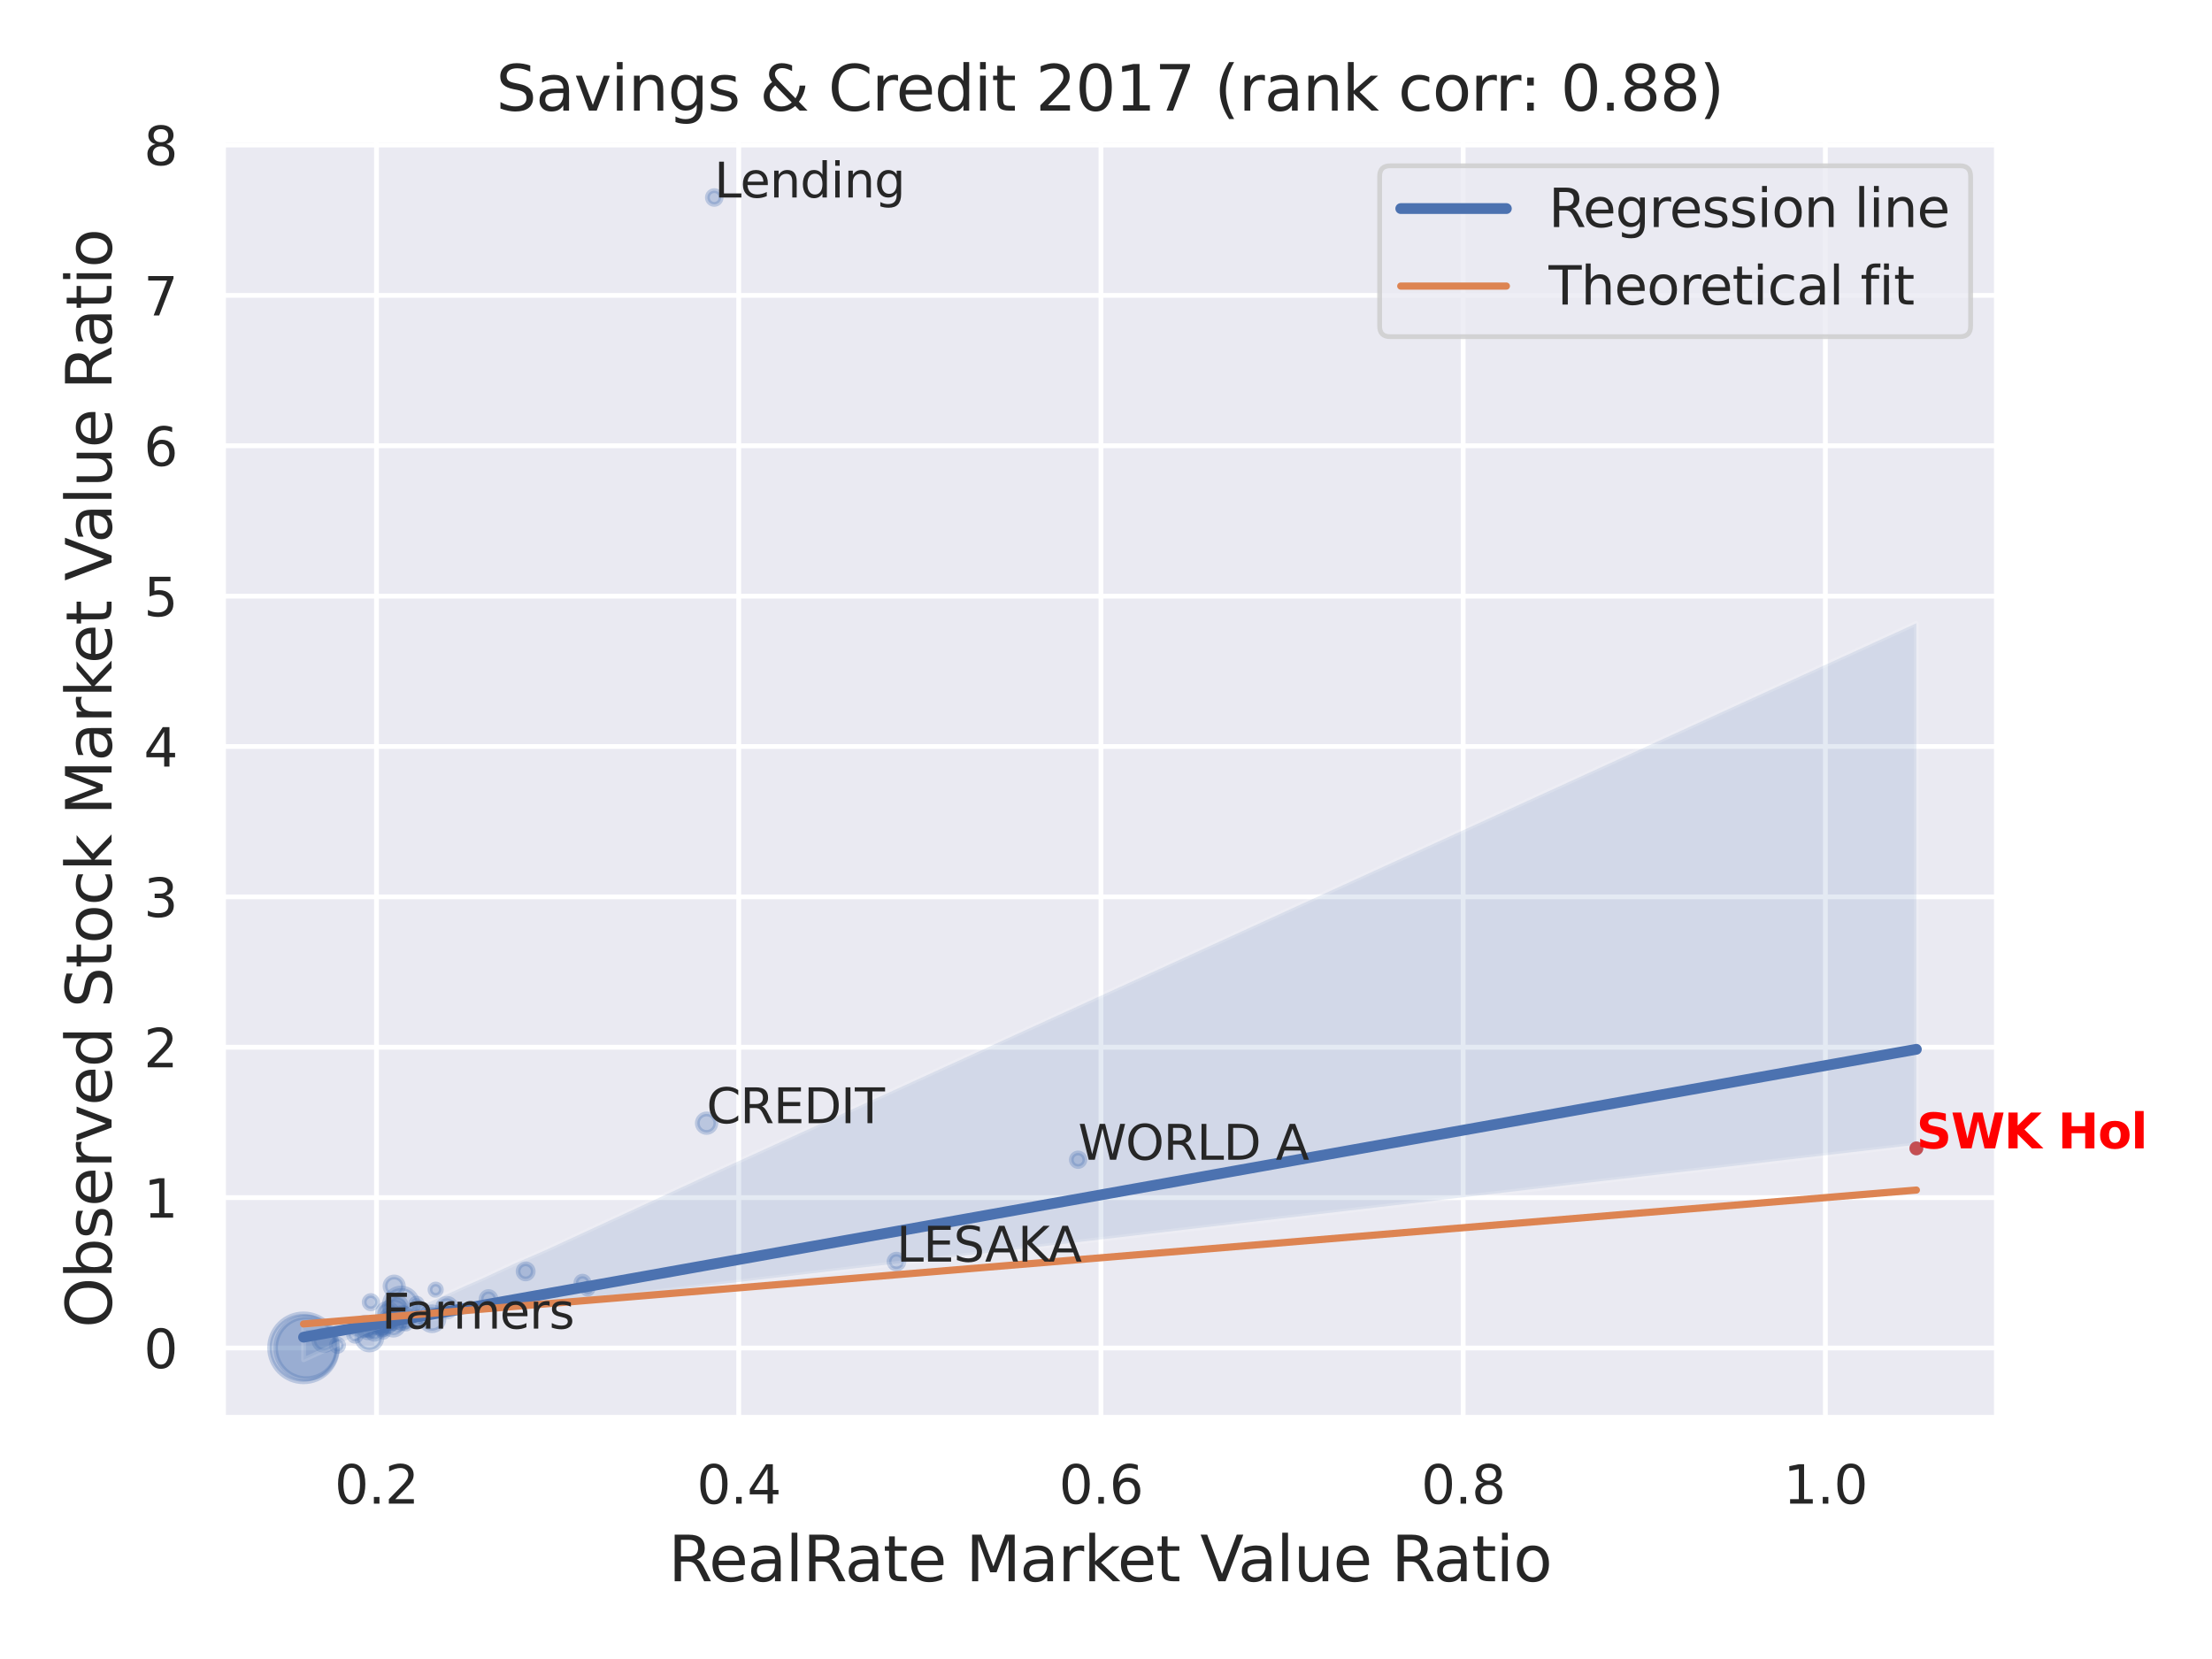 <?xml version="1.0" encoding="utf-8" standalone="no"?>
<!DOCTYPE svg PUBLIC "-//W3C//DTD SVG 1.1//EN"
  "http://www.w3.org/Graphics/SVG/1.1/DTD/svg11.dtd">
<svg xmlns:xlink="http://www.w3.org/1999/xlink" width="460.8pt" height="345.6pt" viewBox="0 0 460.8 345.6" xmlns="http://www.w3.org/2000/svg" version="1.1">
 <defs>
  <style type="text/css">*{stroke-linejoin: round; stroke-linecap: butt}</style>
 </defs>
 <g id="figure_1">
  <g id="patch_1">
   <path d="M 0 345.6 
L 460.8 345.6 
L 460.8 0 
L 0 0 
z
" style="fill: #ffffff"/>
  </g>
  <g id="axes_1">
   <g id="patch_2">
    <path d="M 46.44 295.38 
L 416.013 295.38 
L 416.013 29.04 
L 46.44 29.04 
z
" style="fill: #eaeaf2"/>
   </g>
   <g id="matplotlib.axis_1">
    <g id="xtick_1">
     <g id="line2d_1">
      <path d="M 78.431 295.38 
L 78.431 29.04 
" clip-path="url(#pe397a40369)" style="fill: none; stroke: #ffffff; stroke-linecap: round"/>
     </g>
     <g id="text_1">
      <!-- 0.2 -->
      <g style="fill: #262626" transform="translate(69.684 313.238) scale(0.11 -0.11)">
       <defs>
        <path id="DejaVuSans-30" d="M 2034 4250 
Q 1547 4250 1301 3770 
Q 1056 3291 1056 2328 
Q 1056 1369 1301 889 
Q 1547 409 2034 409 
Q 2525 409 2770 889 
Q 3016 1369 3016 2328 
Q 3016 3291 2770 3770 
Q 2525 4250 2034 4250 
z
M 2034 4750 
Q 2819 4750 3233 4129 
Q 3647 3509 3647 2328 
Q 3647 1150 3233 529 
Q 2819 -91 2034 -91 
Q 1250 -91 836 529 
Q 422 1150 422 2328 
Q 422 3509 836 4129 
Q 1250 4750 2034 4750 
z
" transform="scale(0.016)"/>
        <path id="DejaVuSans-2e" d="M 684 794 
L 1344 794 
L 1344 0 
L 684 0 
L 684 794 
z
" transform="scale(0.016)"/>
        <path id="DejaVuSans-32" d="M 1228 531 
L 3431 531 
L 3431 0 
L 469 0 
L 469 531 
Q 828 903 1448 1529 
Q 2069 2156 2228 2338 
Q 2531 2678 2651 2914 
Q 2772 3150 2772 3378 
Q 2772 3750 2511 3984 
Q 2250 4219 1831 4219 
Q 1534 4219 1204 4116 
Q 875 4013 500 3803 
L 500 4441 
Q 881 4594 1212 4672 
Q 1544 4750 1819 4750 
Q 2544 4750 2975 4387 
Q 3406 4025 3406 3419 
Q 3406 3131 3298 2873 
Q 3191 2616 2906 2266 
Q 2828 2175 2409 1742 
Q 1991 1309 1228 531 
z
" transform="scale(0.016)"/>
       </defs>
       <use xlink:href="#DejaVuSans-30"/>
       <use xlink:href="#DejaVuSans-2e" x="63.623"/>
       <use xlink:href="#DejaVuSans-32" x="95.41"/>
      </g>
     </g>
    </g>
    <g id="xtick_2">
     <g id="line2d_2">
      <path d="M 153.888 295.38 
L 153.888 29.04 
" clip-path="url(#pe397a40369)" style="fill: none; stroke: #ffffff; stroke-linecap: round"/>
     </g>
     <g id="text_2">
      <!-- 0.4 -->
      <g style="fill: #262626" transform="translate(145.141 313.238) scale(0.11 -0.11)">
       <defs>
        <path id="DejaVuSans-34" d="M 2419 4116 
L 825 1625 
L 2419 1625 
L 2419 4116 
z
M 2253 4666 
L 3047 4666 
L 3047 1625 
L 3713 1625 
L 3713 1100 
L 3047 1100 
L 3047 0 
L 2419 0 
L 2419 1100 
L 313 1100 
L 313 1709 
L 2253 4666 
z
" transform="scale(0.016)"/>
       </defs>
       <use xlink:href="#DejaVuSans-30"/>
       <use xlink:href="#DejaVuSans-2e" x="63.623"/>
       <use xlink:href="#DejaVuSans-34" x="95.41"/>
      </g>
     </g>
    </g>
    <g id="xtick_3">
     <g id="line2d_3">
      <path d="M 229.345 295.38 
L 229.345 29.04 
" clip-path="url(#pe397a40369)" style="fill: none; stroke: #ffffff; stroke-linecap: round"/>
     </g>
     <g id="text_3">
      <!-- 0.6 -->
      <g style="fill: #262626" transform="translate(220.598 313.238) scale(0.11 -0.11)">
       <defs>
        <path id="DejaVuSans-36" d="M 2113 2584 
Q 1688 2584 1439 2293 
Q 1191 2003 1191 1497 
Q 1191 994 1439 701 
Q 1688 409 2113 409 
Q 2538 409 2786 701 
Q 3034 994 3034 1497 
Q 3034 2003 2786 2293 
Q 2538 2584 2113 2584 
z
M 3366 4563 
L 3366 3988 
Q 3128 4100 2886 4159 
Q 2644 4219 2406 4219 
Q 1781 4219 1451 3797 
Q 1122 3375 1075 2522 
Q 1259 2794 1537 2939 
Q 1816 3084 2150 3084 
Q 2853 3084 3261 2657 
Q 3669 2231 3669 1497 
Q 3669 778 3244 343 
Q 2819 -91 2113 -91 
Q 1303 -91 875 529 
Q 447 1150 447 2328 
Q 447 3434 972 4092 
Q 1497 4750 2381 4750 
Q 2619 4750 2861 4703 
Q 3103 4656 3366 4563 
z
" transform="scale(0.016)"/>
       </defs>
       <use xlink:href="#DejaVuSans-30"/>
       <use xlink:href="#DejaVuSans-2e" x="63.623"/>
       <use xlink:href="#DejaVuSans-36" x="95.41"/>
      </g>
     </g>
    </g>
    <g id="xtick_4">
     <g id="line2d_4">
      <path d="M 304.802 295.38 
L 304.802 29.04 
" clip-path="url(#pe397a40369)" style="fill: none; stroke: #ffffff; stroke-linecap: round"/>
     </g>
     <g id="text_4">
      <!-- 0.8 -->
      <g style="fill: #262626" transform="translate(296.056 313.238) scale(0.11 -0.11)">
       <defs>
        <path id="DejaVuSans-38" d="M 2034 2216 
Q 1584 2216 1326 1975 
Q 1069 1734 1069 1313 
Q 1069 891 1326 650 
Q 1584 409 2034 409 
Q 2484 409 2743 651 
Q 3003 894 3003 1313 
Q 3003 1734 2745 1975 
Q 2488 2216 2034 2216 
z
M 1403 2484 
Q 997 2584 770 2862 
Q 544 3141 544 3541 
Q 544 4100 942 4425 
Q 1341 4750 2034 4750 
Q 2731 4750 3128 4425 
Q 3525 4100 3525 3541 
Q 3525 3141 3298 2862 
Q 3072 2584 2669 2484 
Q 3125 2378 3379 2068 
Q 3634 1759 3634 1313 
Q 3634 634 3220 271 
Q 2806 -91 2034 -91 
Q 1263 -91 848 271 
Q 434 634 434 1313 
Q 434 1759 690 2068 
Q 947 2378 1403 2484 
z
M 1172 3481 
Q 1172 3119 1398 2916 
Q 1625 2713 2034 2713 
Q 2441 2713 2670 2916 
Q 2900 3119 2900 3481 
Q 2900 3844 2670 4047 
Q 2441 4250 2034 4250 
Q 1625 4250 1398 4047 
Q 1172 3844 1172 3481 
z
" transform="scale(0.016)"/>
       </defs>
       <use xlink:href="#DejaVuSans-30"/>
       <use xlink:href="#DejaVuSans-2e" x="63.623"/>
       <use xlink:href="#DejaVuSans-38" x="95.41"/>
      </g>
     </g>
    </g>
    <g id="xtick_5">
     <g id="line2d_5">
      <path d="M 380.26 295.38 
L 380.26 29.04 
" clip-path="url(#pe397a40369)" style="fill: none; stroke: #ffffff; stroke-linecap: round"/>
     </g>
     <g id="text_5">
      <!-- 1.0 -->
      <g style="fill: #262626" transform="translate(371.513 313.238) scale(0.11 -0.11)">
       <defs>
        <path id="DejaVuSans-31" d="M 794 531 
L 1825 531 
L 1825 4091 
L 703 3866 
L 703 4441 
L 1819 4666 
L 2450 4666 
L 2450 531 
L 3481 531 
L 3481 0 
L 794 0 
L 794 531 
z
" transform="scale(0.016)"/>
       </defs>
       <use xlink:href="#DejaVuSans-31"/>
       <use xlink:href="#DejaVuSans-2e" x="63.623"/>
       <use xlink:href="#DejaVuSans-30" x="95.41"/>
      </g>
     </g>
    </g>
    <g id="text_6">
     <!-- RealRate Market Value Ratio -->
     <g style="fill: #262626" transform="translate(139.24 329.404) scale(0.13 -0.13)">
      <defs>
       <path id="DejaVuSans-52" d="M 2841 2188 
Q 3044 2119 3236 1894 
Q 3428 1669 3622 1275 
L 4263 0 
L 3584 0 
L 2988 1197 
Q 2756 1666 2539 1819 
Q 2322 1972 1947 1972 
L 1259 1972 
L 1259 0 
L 628 0 
L 628 4666 
L 2053 4666 
Q 2853 4666 3247 4331 
Q 3641 3997 3641 3322 
Q 3641 2881 3436 2590 
Q 3231 2300 2841 2188 
z
M 1259 4147 
L 1259 2491 
L 2053 2491 
Q 2509 2491 2742 2702 
Q 2975 2913 2975 3322 
Q 2975 3731 2742 3939 
Q 2509 4147 2053 4147 
L 1259 4147 
z
" transform="scale(0.016)"/>
       <path id="DejaVuSans-65" d="M 3597 1894 
L 3597 1613 
L 953 1613 
Q 991 1019 1311 708 
Q 1631 397 2203 397 
Q 2534 397 2845 478 
Q 3156 559 3463 722 
L 3463 178 
Q 3153 47 2828 -22 
Q 2503 -91 2169 -91 
Q 1331 -91 842 396 
Q 353 884 353 1716 
Q 353 2575 817 3079 
Q 1281 3584 2069 3584 
Q 2775 3584 3186 3129 
Q 3597 2675 3597 1894 
z
M 3022 2063 
Q 3016 2534 2758 2815 
Q 2500 3097 2075 3097 
Q 1594 3097 1305 2825 
Q 1016 2553 972 2059 
L 3022 2063 
z
" transform="scale(0.016)"/>
       <path id="DejaVuSans-61" d="M 2194 1759 
Q 1497 1759 1228 1600 
Q 959 1441 959 1056 
Q 959 750 1161 570 
Q 1363 391 1709 391 
Q 2188 391 2477 730 
Q 2766 1069 2766 1631 
L 2766 1759 
L 2194 1759 
z
M 3341 1997 
L 3341 0 
L 2766 0 
L 2766 531 
Q 2569 213 2275 61 
Q 1981 -91 1556 -91 
Q 1019 -91 701 211 
Q 384 513 384 1019 
Q 384 1609 779 1909 
Q 1175 2209 1959 2209 
L 2766 2209 
L 2766 2266 
Q 2766 2663 2505 2880 
Q 2244 3097 1772 3097 
Q 1472 3097 1187 3025 
Q 903 2953 641 2809 
L 641 3341 
Q 956 3463 1253 3523 
Q 1550 3584 1831 3584 
Q 2591 3584 2966 3190 
Q 3341 2797 3341 1997 
z
" transform="scale(0.016)"/>
       <path id="DejaVuSans-6c" d="M 603 4863 
L 1178 4863 
L 1178 0 
L 603 0 
L 603 4863 
z
" transform="scale(0.016)"/>
       <path id="DejaVuSans-74" d="M 1172 4494 
L 1172 3500 
L 2356 3500 
L 2356 3053 
L 1172 3053 
L 1172 1153 
Q 1172 725 1289 603 
Q 1406 481 1766 481 
L 2356 481 
L 2356 0 
L 1766 0 
Q 1100 0 847 248 
Q 594 497 594 1153 
L 594 3053 
L 172 3053 
L 172 3500 
L 594 3500 
L 594 4494 
L 1172 4494 
z
" transform="scale(0.016)"/>
       <path id="DejaVuSans-20" transform="scale(0.016)"/>
       <path id="DejaVuSans-4d" d="M 628 4666 
L 1569 4666 
L 2759 1491 
L 3956 4666 
L 4897 4666 
L 4897 0 
L 4281 0 
L 4281 4097 
L 3078 897 
L 2444 897 
L 1241 4097 
L 1241 0 
L 628 0 
L 628 4666 
z
" transform="scale(0.016)"/>
       <path id="DejaVuSans-72" d="M 2631 2963 
Q 2534 3019 2420 3045 
Q 2306 3072 2169 3072 
Q 1681 3072 1420 2755 
Q 1159 2438 1159 1844 
L 1159 0 
L 581 0 
L 581 3500 
L 1159 3500 
L 1159 2956 
Q 1341 3275 1631 3429 
Q 1922 3584 2338 3584 
Q 2397 3584 2469 3576 
Q 2541 3569 2628 3553 
L 2631 2963 
z
" transform="scale(0.016)"/>
       <path id="DejaVuSans-6b" d="M 581 4863 
L 1159 4863 
L 1159 1991 
L 2875 3500 
L 3609 3500 
L 1753 1863 
L 3688 0 
L 2938 0 
L 1159 1709 
L 1159 0 
L 581 0 
L 581 4863 
z
" transform="scale(0.016)"/>
       <path id="DejaVuSans-56" d="M 1831 0 
L 50 4666 
L 709 4666 
L 2188 738 
L 3669 4666 
L 4325 4666 
L 2547 0 
L 1831 0 
z
" transform="scale(0.016)"/>
       <path id="DejaVuSans-75" d="M 544 1381 
L 544 3500 
L 1119 3500 
L 1119 1403 
Q 1119 906 1312 657 
Q 1506 409 1894 409 
Q 2359 409 2629 706 
Q 2900 1003 2900 1516 
L 2900 3500 
L 3475 3500 
L 3475 0 
L 2900 0 
L 2900 538 
Q 2691 219 2414 64 
Q 2138 -91 1772 -91 
Q 1169 -91 856 284 
Q 544 659 544 1381 
z
M 1991 3584 
L 1991 3584 
z
" transform="scale(0.016)"/>
       <path id="DejaVuSans-69" d="M 603 3500 
L 1178 3500 
L 1178 0 
L 603 0 
L 603 3500 
z
M 603 4863 
L 1178 4863 
L 1178 4134 
L 603 4134 
L 603 4863 
z
" transform="scale(0.016)"/>
       <path id="DejaVuSans-6f" d="M 1959 3097 
Q 1497 3097 1228 2736 
Q 959 2375 959 1747 
Q 959 1119 1226 758 
Q 1494 397 1959 397 
Q 2419 397 2687 759 
Q 2956 1122 2956 1747 
Q 2956 2369 2687 2733 
Q 2419 3097 1959 3097 
z
M 1959 3584 
Q 2709 3584 3137 3096 
Q 3566 2609 3566 1747 
Q 3566 888 3137 398 
Q 2709 -91 1959 -91 
Q 1206 -91 779 398 
Q 353 888 353 1747 
Q 353 2609 779 3096 
Q 1206 3584 1959 3584 
z
" transform="scale(0.016)"/>
      </defs>
      <use xlink:href="#DejaVuSans-52"/>
      <use xlink:href="#DejaVuSans-65" x="64.982"/>
      <use xlink:href="#DejaVuSans-61" x="126.506"/>
      <use xlink:href="#DejaVuSans-6c" x="187.785"/>
      <use xlink:href="#DejaVuSans-52" x="215.568"/>
      <use xlink:href="#DejaVuSans-61" x="282.801"/>
      <use xlink:href="#DejaVuSans-74" x="344.08"/>
      <use xlink:href="#DejaVuSans-65" x="383.289"/>
      <use xlink:href="#DejaVuSans-20" x="444.812"/>
      <use xlink:href="#DejaVuSans-4d" x="476.6"/>
      <use xlink:href="#DejaVuSans-61" x="562.879"/>
      <use xlink:href="#DejaVuSans-72" x="624.158"/>
      <use xlink:href="#DejaVuSans-6b" x="665.271"/>
      <use xlink:href="#DejaVuSans-65" x="719.557"/>
      <use xlink:href="#DejaVuSans-74" x="781.08"/>
      <use xlink:href="#DejaVuSans-20" x="820.289"/>
      <use xlink:href="#DejaVuSans-56" x="852.076"/>
      <use xlink:href="#DejaVuSans-61" x="912.734"/>
      <use xlink:href="#DejaVuSans-6c" x="974.014"/>
      <use xlink:href="#DejaVuSans-75" x="1001.797"/>
      <use xlink:href="#DejaVuSans-65" x="1065.176"/>
      <use xlink:href="#DejaVuSans-20" x="1126.699"/>
      <use xlink:href="#DejaVuSans-52" x="1158.486"/>
      <use xlink:href="#DejaVuSans-61" x="1225.719"/>
      <use xlink:href="#DejaVuSans-74" x="1286.998"/>
      <use xlink:href="#DejaVuSans-69" x="1326.207"/>
      <use xlink:href="#DejaVuSans-6f" x="1353.99"/>
     </g>
    </g>
   </g>
   <g id="matplotlib.axis_2">
    <g id="ytick_1">
     <g id="line2d_6">
      <path d="M 46.44 280.81 
L 416.013 280.81 
" clip-path="url(#pe397a40369)" style="fill: none; stroke: #ffffff; stroke-linecap: round"/>
     </g>
     <g id="text_7">
      <!-- 0 -->
      <g style="fill: #262626" transform="translate(29.941 284.989) scale(0.11 -0.11)">
       <use xlink:href="#DejaVuSans-30"/>
      </g>
     </g>
    </g>
    <g id="ytick_2">
     <g id="line2d_7">
      <path d="M 46.44 249.485 
L 416.013 249.485 
" clip-path="url(#pe397a40369)" style="fill: none; stroke: #ffffff; stroke-linecap: round"/>
     </g>
     <g id="text_8">
      <!-- 1 -->
      <g style="fill: #262626" transform="translate(29.941 253.664) scale(0.11 -0.11)">
       <use xlink:href="#DejaVuSans-31"/>
      </g>
     </g>
    </g>
    <g id="ytick_3">
     <g id="line2d_8">
      <path d="M 46.44 218.16 
L 416.013 218.16 
" clip-path="url(#pe397a40369)" style="fill: none; stroke: #ffffff; stroke-linecap: round"/>
     </g>
     <g id="text_9">
      <!-- 2 -->
      <g style="fill: #262626" transform="translate(29.941 222.339) scale(0.11 -0.11)">
       <use xlink:href="#DejaVuSans-32"/>
      </g>
     </g>
    </g>
    <g id="ytick_4">
     <g id="line2d_9">
      <path d="M 46.44 186.835 
L 416.013 186.835 
" clip-path="url(#pe397a40369)" style="fill: none; stroke: #ffffff; stroke-linecap: round"/>
     </g>
     <g id="text_10">
      <!-- 3 -->
      <g style="fill: #262626" transform="translate(29.941 191.014) scale(0.11 -0.11)">
       <defs>
        <path id="DejaVuSans-33" d="M 2597 2516 
Q 3050 2419 3304 2112 
Q 3559 1806 3559 1356 
Q 3559 666 3084 287 
Q 2609 -91 1734 -91 
Q 1441 -91 1130 -33 
Q 819 25 488 141 
L 488 750 
Q 750 597 1062 519 
Q 1375 441 1716 441 
Q 2309 441 2620 675 
Q 2931 909 2931 1356 
Q 2931 1769 2642 2001 
Q 2353 2234 1838 2234 
L 1294 2234 
L 1294 2753 
L 1863 2753 
Q 2328 2753 2575 2939 
Q 2822 3125 2822 3475 
Q 2822 3834 2567 4026 
Q 2313 4219 1838 4219 
Q 1578 4219 1281 4162 
Q 984 4106 628 3988 
L 628 4550 
Q 988 4650 1302 4700 
Q 1616 4750 1894 4750 
Q 2613 4750 3031 4423 
Q 3450 4097 3450 3541 
Q 3450 3153 3228 2886 
Q 3006 2619 2597 2516 
z
" transform="scale(0.016)"/>
       </defs>
       <use xlink:href="#DejaVuSans-33"/>
      </g>
     </g>
    </g>
    <g id="ytick_5">
     <g id="line2d_10">
      <path d="M 46.44 155.511 
L 416.013 155.511 
" clip-path="url(#pe397a40369)" style="fill: none; stroke: #ffffff; stroke-linecap: round"/>
     </g>
     <g id="text_11">
      <!-- 4 -->
      <g style="fill: #262626" transform="translate(29.941 159.69) scale(0.11 -0.11)">
       <use xlink:href="#DejaVuSans-34"/>
      </g>
     </g>
    </g>
    <g id="ytick_6">
     <g id="line2d_11">
      <path d="M 46.44 124.186 
L 416.013 124.186 
" clip-path="url(#pe397a40369)" style="fill: none; stroke: #ffffff; stroke-linecap: round"/>
     </g>
     <g id="text_12">
      <!-- 5 -->
      <g style="fill: #262626" transform="translate(29.941 128.365) scale(0.11 -0.11)">
       <defs>
        <path id="DejaVuSans-35" d="M 691 4666 
L 3169 4666 
L 3169 4134 
L 1269 4134 
L 1269 2991 
Q 1406 3038 1543 3061 
Q 1681 3084 1819 3084 
Q 2600 3084 3056 2656 
Q 3513 2228 3513 1497 
Q 3513 744 3044 326 
Q 2575 -91 1722 -91 
Q 1428 -91 1123 -41 
Q 819 9 494 109 
L 494 744 
Q 775 591 1075 516 
Q 1375 441 1709 441 
Q 2250 441 2565 725 
Q 2881 1009 2881 1497 
Q 2881 1984 2565 2268 
Q 2250 2553 1709 2553 
Q 1456 2553 1204 2497 
Q 953 2441 691 2322 
L 691 4666 
z
" transform="scale(0.016)"/>
       </defs>
       <use xlink:href="#DejaVuSans-35"/>
      </g>
     </g>
    </g>
    <g id="ytick_7">
     <g id="line2d_12">
      <path d="M 46.44 92.861 
L 416.013 92.861 
" clip-path="url(#pe397a40369)" style="fill: none; stroke: #ffffff; stroke-linecap: round"/>
     </g>
     <g id="text_13">
      <!-- 6 -->
      <g style="fill: #262626" transform="translate(29.941 97.04) scale(0.11 -0.11)">
       <use xlink:href="#DejaVuSans-36"/>
      </g>
     </g>
    </g>
    <g id="ytick_8">
     <g id="line2d_13">
      <path d="M 46.44 61.536 
L 416.013 61.536 
" clip-path="url(#pe397a40369)" style="fill: none; stroke: #ffffff; stroke-linecap: round"/>
     </g>
     <g id="text_14">
      <!-- 7 -->
      <g style="fill: #262626" transform="translate(29.941 65.715) scale(0.11 -0.11)">
       <defs>
        <path id="DejaVuSans-37" d="M 525 4666 
L 3525 4666 
L 3525 4397 
L 1831 0 
L 1172 0 
L 2766 4134 
L 525 4134 
L 525 4666 
z
" transform="scale(0.016)"/>
       </defs>
       <use xlink:href="#DejaVuSans-37"/>
      </g>
     </g>
    </g>
    <g id="ytick_9">
     <g id="line2d_14">
      <path d="M 46.44 30.211 
L 416.013 30.211 
" clip-path="url(#pe397a40369)" style="fill: none; stroke: #ffffff; stroke-linecap: round"/>
     </g>
     <g id="text_15">
      <!-- 8 -->
      <g style="fill: #262626" transform="translate(29.941 34.391) scale(0.11 -0.11)">
       <use xlink:href="#DejaVuSans-38"/>
      </g>
     </g>
    </g>
    <g id="text_16">
     <!-- Observed Stock Market Value Ratio -->
     <g style="fill: #262626" transform="translate(23.238 276.612) rotate(-90) scale(0.13 -0.13)">
      <defs>
       <path id="DejaVuSans-4f" d="M 2522 4238 
Q 1834 4238 1429 3725 
Q 1025 3213 1025 2328 
Q 1025 1447 1429 934 
Q 1834 422 2522 422 
Q 3209 422 3611 934 
Q 4013 1447 4013 2328 
Q 4013 3213 3611 3725 
Q 3209 4238 2522 4238 
z
M 2522 4750 
Q 3503 4750 4090 4092 
Q 4678 3434 4678 2328 
Q 4678 1225 4090 567 
Q 3503 -91 2522 -91 
Q 1538 -91 948 565 
Q 359 1222 359 2328 
Q 359 3434 948 4092 
Q 1538 4750 2522 4750 
z
" transform="scale(0.016)"/>
       <path id="DejaVuSans-62" d="M 3116 1747 
Q 3116 2381 2855 2742 
Q 2594 3103 2138 3103 
Q 1681 3103 1420 2742 
Q 1159 2381 1159 1747 
Q 1159 1113 1420 752 
Q 1681 391 2138 391 
Q 2594 391 2855 752 
Q 3116 1113 3116 1747 
z
M 1159 2969 
Q 1341 3281 1617 3432 
Q 1894 3584 2278 3584 
Q 2916 3584 3314 3078 
Q 3713 2572 3713 1747 
Q 3713 922 3314 415 
Q 2916 -91 2278 -91 
Q 1894 -91 1617 61 
Q 1341 213 1159 525 
L 1159 0 
L 581 0 
L 581 4863 
L 1159 4863 
L 1159 2969 
z
" transform="scale(0.016)"/>
       <path id="DejaVuSans-73" d="M 2834 3397 
L 2834 2853 
Q 2591 2978 2328 3040 
Q 2066 3103 1784 3103 
Q 1356 3103 1142 2972 
Q 928 2841 928 2578 
Q 928 2378 1081 2264 
Q 1234 2150 1697 2047 
L 1894 2003 
Q 2506 1872 2764 1633 
Q 3022 1394 3022 966 
Q 3022 478 2636 193 
Q 2250 -91 1575 -91 
Q 1294 -91 989 -36 
Q 684 19 347 128 
L 347 722 
Q 666 556 975 473 
Q 1284 391 1588 391 
Q 1994 391 2212 530 
Q 2431 669 2431 922 
Q 2431 1156 2273 1281 
Q 2116 1406 1581 1522 
L 1381 1569 
Q 847 1681 609 1914 
Q 372 2147 372 2553 
Q 372 3047 722 3315 
Q 1072 3584 1716 3584 
Q 2034 3584 2315 3537 
Q 2597 3491 2834 3397 
z
" transform="scale(0.016)"/>
       <path id="DejaVuSans-76" d="M 191 3500 
L 800 3500 
L 1894 563 
L 2988 3500 
L 3597 3500 
L 2284 0 
L 1503 0 
L 191 3500 
z
" transform="scale(0.016)"/>
       <path id="DejaVuSans-64" d="M 2906 2969 
L 2906 4863 
L 3481 4863 
L 3481 0 
L 2906 0 
L 2906 525 
Q 2725 213 2448 61 
Q 2172 -91 1784 -91 
Q 1150 -91 751 415 
Q 353 922 353 1747 
Q 353 2572 751 3078 
Q 1150 3584 1784 3584 
Q 2172 3584 2448 3432 
Q 2725 3281 2906 2969 
z
M 947 1747 
Q 947 1113 1208 752 
Q 1469 391 1925 391 
Q 2381 391 2643 752 
Q 2906 1113 2906 1747 
Q 2906 2381 2643 2742 
Q 2381 3103 1925 3103 
Q 1469 3103 1208 2742 
Q 947 2381 947 1747 
z
" transform="scale(0.016)"/>
       <path id="DejaVuSans-53" d="M 3425 4513 
L 3425 3897 
Q 3066 4069 2747 4153 
Q 2428 4238 2131 4238 
Q 1616 4238 1336 4038 
Q 1056 3838 1056 3469 
Q 1056 3159 1242 3001 
Q 1428 2844 1947 2747 
L 2328 2669 
Q 3034 2534 3370 2195 
Q 3706 1856 3706 1288 
Q 3706 609 3251 259 
Q 2797 -91 1919 -91 
Q 1588 -91 1214 -16 
Q 841 59 441 206 
L 441 856 
Q 825 641 1194 531 
Q 1563 422 1919 422 
Q 2459 422 2753 634 
Q 3047 847 3047 1241 
Q 3047 1584 2836 1778 
Q 2625 1972 2144 2069 
L 1759 2144 
Q 1053 2284 737 2584 
Q 422 2884 422 3419 
Q 422 4038 858 4394 
Q 1294 4750 2059 4750 
Q 2388 4750 2728 4690 
Q 3069 4631 3425 4513 
z
" transform="scale(0.016)"/>
       <path id="DejaVuSans-63" d="M 3122 3366 
L 3122 2828 
Q 2878 2963 2633 3030 
Q 2388 3097 2138 3097 
Q 1578 3097 1268 2742 
Q 959 2388 959 1747 
Q 959 1106 1268 751 
Q 1578 397 2138 397 
Q 2388 397 2633 464 
Q 2878 531 3122 666 
L 3122 134 
Q 2881 22 2623 -34 
Q 2366 -91 2075 -91 
Q 1284 -91 818 406 
Q 353 903 353 1747 
Q 353 2603 823 3093 
Q 1294 3584 2113 3584 
Q 2378 3584 2631 3529 
Q 2884 3475 3122 3366 
z
" transform="scale(0.016)"/>
      </defs>
      <use xlink:href="#DejaVuSans-4f"/>
      <use xlink:href="#DejaVuSans-62" x="78.711"/>
      <use xlink:href="#DejaVuSans-73" x="142.188"/>
      <use xlink:href="#DejaVuSans-65" x="194.287"/>
      <use xlink:href="#DejaVuSans-72" x="255.811"/>
      <use xlink:href="#DejaVuSans-76" x="296.924"/>
      <use xlink:href="#DejaVuSans-65" x="356.104"/>
      <use xlink:href="#DejaVuSans-64" x="417.627"/>
      <use xlink:href="#DejaVuSans-20" x="481.104"/>
      <use xlink:href="#DejaVuSans-53" x="512.891"/>
      <use xlink:href="#DejaVuSans-74" x="576.367"/>
      <use xlink:href="#DejaVuSans-6f" x="615.576"/>
      <use xlink:href="#DejaVuSans-63" x="676.758"/>
      <use xlink:href="#DejaVuSans-6b" x="731.738"/>
      <use xlink:href="#DejaVuSans-20" x="789.648"/>
      <use xlink:href="#DejaVuSans-4d" x="821.436"/>
      <use xlink:href="#DejaVuSans-61" x="907.715"/>
      <use xlink:href="#DejaVuSans-72" x="968.994"/>
      <use xlink:href="#DejaVuSans-6b" x="1010.107"/>
      <use xlink:href="#DejaVuSans-65" x="1064.393"/>
      <use xlink:href="#DejaVuSans-74" x="1125.916"/>
      <use xlink:href="#DejaVuSans-20" x="1165.125"/>
      <use xlink:href="#DejaVuSans-56" x="1196.912"/>
      <use xlink:href="#DejaVuSans-61" x="1257.57"/>
      <use xlink:href="#DejaVuSans-6c" x="1318.85"/>
      <use xlink:href="#DejaVuSans-75" x="1346.633"/>
      <use xlink:href="#DejaVuSans-65" x="1410.012"/>
      <use xlink:href="#DejaVuSans-20" x="1471.535"/>
      <use xlink:href="#DejaVuSans-52" x="1503.322"/>
      <use xlink:href="#DejaVuSans-61" x="1570.555"/>
      <use xlink:href="#DejaVuSans-74" x="1631.834"/>
      <use xlink:href="#DejaVuSans-69" x="1671.043"/>
      <use xlink:href="#DejaVuSans-6f" x="1698.826"/>
     </g>
    </g>
   </g>
   <g id="PathCollection_1">
    <path d="M 224.59 243.005 
C 224.964 243.005 225.323 242.857 225.588 242.592 
C 225.853 242.327 226.001 241.968 226.001 241.594 
C 226.001 241.219 225.853 240.86 225.588 240.595 
C 225.323 240.331 224.964 240.182 224.59 240.182 
C 224.215 240.182 223.856 240.331 223.591 240.595 
C 223.327 240.86 223.178 241.219 223.178 241.594 
C 223.178 241.968 223.327 242.327 223.591 242.592 
C 223.856 242.857 224.215 243.005 224.59 243.005 
z
" clip-path="url(#pe397a40369)" style="fill: #4c72b0; fill-opacity: 0.3; stroke: #4c72b0; stroke-opacity: 0.3"/>
    <path d="M 63.239 287.851 
C 65.114 287.851 66.913 287.106 68.239 285.78 
C 69.565 284.454 70.31 282.655 70.31 280.78 
C 70.31 278.905 69.565 277.106 68.239 275.78 
C 66.913 274.454 65.114 273.709 63.239 273.709 
C 61.363 273.709 59.565 274.454 58.239 275.78 
C 56.913 277.106 56.168 278.905 56.168 280.78 
C 56.168 282.655 56.913 284.454 58.239 285.78 
C 59.565 287.106 61.363 287.851 63.239 287.851 
z
" clip-path="url(#pe397a40369)" style="fill: #4c72b0; fill-opacity: 0.3; stroke: #4c72b0; stroke-opacity: 0.3"/>
    <path d="M 77.779 277.51 
C 78.187 277.51 78.579 277.347 78.867 277.059 
C 79.156 276.77 79.318 276.379 79.318 275.971 
C 79.318 275.562 79.156 275.171 78.867 274.882 
C 78.579 274.594 78.187 274.432 77.779 274.432 
C 77.371 274.432 76.979 274.594 76.691 274.882 
C 76.402 275.171 76.24 275.562 76.24 275.971 
C 76.24 276.379 76.402 276.77 76.691 277.059 
C 76.979 277.347 77.371 277.51 77.779 277.51 
z
" clip-path="url(#pe397a40369)" style="fill: #4c72b0; fill-opacity: 0.3; stroke: #4c72b0; stroke-opacity: 0.3"/>
    <path d="M 67.548 281.338 
C 68.127 281.338 68.681 281.108 69.09 280.699 
C 69.499 280.29 69.729 279.735 69.729 279.157 
C 69.729 278.579 69.499 278.024 69.09 277.615 
C 68.681 277.206 68.127 276.976 67.548 276.976 
C 66.97 276.976 66.415 277.206 66.006 277.615 
C 65.597 278.024 65.367 278.579 65.367 279.157 
C 65.367 279.735 65.597 280.29 66.006 280.699 
C 66.415 281.108 66.97 281.338 67.548 281.338 
z
" clip-path="url(#pe397a40369)" style="fill: #4c72b0; fill-opacity: 0.3; stroke: #4c72b0; stroke-opacity: 0.3"/>
    <path d="M 147.194 235.907 
C 147.706 235.907 148.197 235.704 148.558 235.342 
C 148.92 234.98 149.124 234.489 149.124 233.977 
C 149.124 233.466 148.92 232.975 148.558 232.613 
C 148.197 232.251 147.706 232.048 147.194 232.048 
C 146.682 232.048 146.191 232.251 145.829 232.613 
C 145.468 232.975 145.264 233.466 145.264 233.977 
C 145.264 234.489 145.468 234.98 145.829 235.342 
C 146.191 235.704 146.682 235.907 147.194 235.907 
z
" clip-path="url(#pe397a40369)" style="fill: #4c72b0; fill-opacity: 0.3; stroke: #4c72b0; stroke-opacity: 0.3"/>
    <path d="M 79.548 277.671 
C 79.909 277.671 80.255 277.528 80.511 277.272 
C 80.766 277.017 80.909 276.671 80.909 276.31 
C 80.909 275.949 80.766 275.602 80.511 275.347 
C 80.255 275.092 79.909 274.948 79.548 274.948 
C 79.187 274.948 78.841 275.092 78.586 275.347 
C 78.33 275.602 78.187 275.949 78.187 276.31 
C 78.187 276.671 78.33 277.017 78.586 277.272 
C 78.841 277.528 79.187 277.671 79.548 277.671 
z
" clip-path="url(#pe397a40369)" style="fill: #4c72b0; fill-opacity: 0.3; stroke: #4c72b0; stroke-opacity: 0.3"/>
    <path d="M 79.738 278.153 
C 80.081 278.153 80.41 278.017 80.653 277.774 
C 80.896 277.532 81.032 277.203 81.032 276.86 
C 81.032 276.517 80.896 276.188 80.653 275.945 
C 80.41 275.703 80.081 275.566 79.738 275.566 
C 79.395 275.566 79.066 275.703 78.824 275.945 
C 78.581 276.188 78.445 276.517 78.445 276.86 
C 78.445 277.203 78.581 277.532 78.824 277.774 
C 79.066 278.017 79.395 278.153 79.738 278.153 
z
" clip-path="url(#pe397a40369)" style="fill: #4c72b0; fill-opacity: 0.3; stroke: #4c72b0; stroke-opacity: 0.3"/>
    <path d="M 122.41 269.594 
C 122.713 269.594 123.003 269.474 123.217 269.26 
C 123.43 269.046 123.551 268.756 123.551 268.453 
C 123.551 268.151 123.43 267.861 123.217 267.647 
C 123.003 267.433 122.713 267.313 122.41 267.313 
C 122.108 267.313 121.818 267.433 121.604 267.647 
C 121.39 267.861 121.27 268.151 121.27 268.453 
C 121.27 268.756 121.39 269.046 121.604 269.26 
C 121.818 269.474 122.108 269.594 122.41 269.594 
z
" clip-path="url(#pe397a40369)" style="fill: #4c72b0; fill-opacity: 0.3; stroke: #4c72b0; stroke-opacity: 0.3"/>
    <path d="M 79.85 278.567 
C 80.156 278.567 80.45 278.445 80.667 278.229 
C 80.884 278.012 81.005 277.718 81.005 277.411 
C 81.005 277.105 80.884 276.811 80.667 276.594 
C 80.45 276.377 80.156 276.255 79.85 276.255 
C 79.543 276.255 79.249 276.377 79.032 276.594 
C 78.815 276.811 78.694 277.105 78.694 277.411 
C 78.694 277.718 78.815 278.012 79.032 278.229 
C 79.249 278.445 79.543 278.567 79.85 278.567 
z
" clip-path="url(#pe397a40369)" style="fill: #4c72b0; fill-opacity: 0.3; stroke: #4c72b0; stroke-opacity: 0.3"/>
    <path d="M 70.295 281.529 
C 70.636 281.529 70.963 281.393 71.204 281.152 
C 71.445 280.912 71.58 280.585 71.58 280.244 
C 71.58 279.903 71.445 279.576 71.204 279.335 
C 70.963 279.095 70.636 278.959 70.295 278.959 
C 69.955 278.959 69.628 279.095 69.387 279.335 
C 69.146 279.576 69.011 279.903 69.011 280.244 
C 69.011 280.585 69.146 280.912 69.387 281.152 
C 69.628 281.393 69.955 281.529 70.295 281.529 
z
" clip-path="url(#pe397a40369)" style="fill: #4c72b0; fill-opacity: 0.3; stroke: #4c72b0; stroke-opacity: 0.3"/>
    <path d="M 63.814 287.197 
C 65.515 287.197 67.146 286.521 68.348 285.318 
C 69.551 284.116 70.226 282.485 70.226 280.784 
C 70.226 279.083 69.551 277.452 68.348 276.249 
C 67.146 275.047 65.515 274.371 63.814 274.371 
C 62.113 274.371 60.482 275.047 59.279 276.249 
C 58.077 277.452 57.401 279.083 57.401 280.784 
C 57.401 282.485 58.077 284.116 59.279 285.318 
C 60.482 286.521 62.113 287.197 63.814 287.197 
z
" clip-path="url(#pe397a40369)" style="fill: #4c72b0; fill-opacity: 0.3; stroke: #4c72b0; stroke-opacity: 0.3"/>
    <path d="M 82.233 275.873 
C 82.914 275.873 83.568 275.602 84.05 275.12 
C 84.532 274.638 84.803 273.984 84.803 273.303 
C 84.803 272.621 84.532 271.967 84.05 271.485 
C 83.568 271.003 82.914 270.733 82.233 270.733 
C 81.551 270.733 80.897 271.003 80.415 271.485 
C 79.933 271.967 79.663 272.621 79.663 273.303 
C 79.663 273.984 79.933 274.638 80.415 275.12 
C 80.897 275.602 81.551 275.873 82.233 275.873 
z
" clip-path="url(#pe397a40369)" style="fill: #4c72b0; fill-opacity: 0.3; stroke: #4c72b0; stroke-opacity: 0.3"/>
    <path d="M 186.749 264.369 
C 187.16 264.369 187.555 264.205 187.845 263.915 
C 188.136 263.624 188.299 263.229 188.299 262.818 
C 188.299 262.407 188.136 262.013 187.845 261.722 
C 187.555 261.431 187.16 261.268 186.749 261.268 
C 186.338 261.268 185.943 261.431 185.653 261.722 
C 185.362 262.013 185.198 262.407 185.198 262.818 
C 185.198 263.229 185.362 263.624 185.653 263.915 
C 185.943 264.205 186.338 264.369 186.749 264.369 
z
" clip-path="url(#pe397a40369)" style="fill: #4c72b0; fill-opacity: 0.3; stroke: #4c72b0; stroke-opacity: 0.3"/>
    <path d="M 82.833 273.839 
C 83.318 273.839 83.784 273.646 84.127 273.303 
C 84.47 272.96 84.663 272.494 84.663 272.009 
C 84.663 271.524 84.47 271.059 84.127 270.716 
C 83.784 270.373 83.318 270.18 82.833 270.18 
C 82.348 270.18 81.883 270.373 81.54 270.716 
C 81.197 271.059 81.004 271.524 81.004 272.009 
C 81.004 272.494 81.197 272.96 81.54 273.303 
C 81.883 273.646 82.348 273.839 82.833 273.839 
z
" clip-path="url(#pe397a40369)" style="fill: #4c72b0; fill-opacity: 0.3; stroke: #4c72b0; stroke-opacity: 0.3"/>
    <path d="M 81.339 276.848 
C 81.875 276.848 82.39 276.635 82.769 276.256 
C 83.148 275.876 83.361 275.362 83.361 274.825 
C 83.361 274.289 83.148 273.774 82.769 273.395 
C 82.39 273.016 81.875 272.802 81.339 272.802 
C 80.802 272.802 80.288 273.016 79.908 273.395 
C 79.529 273.774 79.316 274.289 79.316 274.825 
C 79.316 275.362 79.529 275.876 79.908 276.256 
C 80.288 276.635 80.802 276.848 81.339 276.848 
z
" clip-path="url(#pe397a40369)" style="fill: #4c72b0; fill-opacity: 0.3; stroke: #4c72b0; stroke-opacity: 0.3"/>
    <path d="M 80.288 276.768 
C 80.635 276.768 80.967 276.63 81.212 276.385 
C 81.457 276.14 81.595 275.808 81.595 275.461 
C 81.595 275.115 81.457 274.782 81.212 274.537 
C 80.967 274.292 80.635 274.154 80.288 274.154 
C 79.942 274.154 79.609 274.292 79.364 274.537 
C 79.119 274.782 78.981 275.115 78.981 275.461 
C 78.981 275.808 79.119 276.14 79.364 276.385 
C 79.609 276.63 79.942 276.768 80.288 276.768 
z
" clip-path="url(#pe397a40369)" style="fill: #4c72b0; fill-opacity: 0.3; stroke: #4c72b0; stroke-opacity: 0.3"/>
    <path d="M 77.246 272.647 
C 77.612 272.647 77.963 272.502 78.222 272.243 
C 78.48 271.984 78.626 271.634 78.626 271.268 
C 78.626 270.902 78.48 270.551 78.222 270.293 
C 77.963 270.034 77.612 269.889 77.246 269.889 
C 76.88 269.889 76.53 270.034 76.271 270.293 
C 76.012 270.551 75.867 270.902 75.867 271.268 
C 75.867 271.634 76.012 271.984 76.271 272.243 
C 76.53 272.502 76.88 272.647 77.246 272.647 
z
" clip-path="url(#pe397a40369)" style="fill: #4c72b0; fill-opacity: 0.3; stroke: #4c72b0; stroke-opacity: 0.3"/>
    <path d="M 93.109 274.351 
C 93.625 274.351 94.12 274.146 94.484 273.781 
C 94.849 273.416 95.054 272.922 95.054 272.406 
C 95.054 271.89 94.849 271.396 94.484 271.031 
C 94.12 270.666 93.625 270.461 93.109 270.461 
C 92.594 270.461 92.099 270.666 91.734 271.031 
C 91.37 271.396 91.165 271.89 91.165 272.406 
C 91.165 272.922 91.37 273.416 91.734 273.781 
C 92.099 274.146 92.594 274.351 93.109 274.351 
z
" clip-path="url(#pe397a40369)" style="fill: #4c72b0; fill-opacity: 0.3; stroke: #4c72b0; stroke-opacity: 0.3"/>
    <path d="M 399.214 240.171 
C 399.464 240.171 399.704 240.071 399.881 239.895 
C 400.057 239.718 400.157 239.478 400.157 239.228 
C 400.157 238.978 400.057 238.738 399.881 238.561 
C 399.704 238.385 399.464 238.285 399.214 238.285 
C 398.964 238.285 398.724 238.385 398.547 238.561 
C 398.371 238.738 398.271 238.978 398.271 239.228 
C 398.271 239.478 398.371 239.718 398.547 239.895 
C 398.724 240.071 398.964 240.171 399.214 240.171 
z
" clip-path="url(#pe397a40369)" style="fill: #4c72b0; fill-opacity: 0.3; stroke: #4c72b0; stroke-opacity: 0.3"/>
    <path d="M 81.93 278.142 
C 82.529 278.142 83.104 277.904 83.528 277.48 
C 83.952 277.056 84.19 276.481 84.19 275.882 
C 84.19 275.283 83.952 274.708 83.528 274.284 
C 83.104 273.86 82.529 273.622 81.93 273.622 
C 81.331 273.622 80.756 273.86 80.332 274.284 
C 79.908 274.708 79.67 275.283 79.67 275.882 
C 79.67 276.481 79.908 277.056 80.332 277.48 
C 80.756 277.904 81.331 278.142 81.93 278.142 
z
" clip-path="url(#pe397a40369)" style="fill: #4c72b0; fill-opacity: 0.3; stroke: #4c72b0; stroke-opacity: 0.3"/>
    <path d="M 75.445 278.278 
C 75.827 278.278 76.194 278.126 76.464 277.856 
C 76.734 277.586 76.886 277.219 76.886 276.837 
C 76.886 276.455 76.734 276.089 76.464 275.819 
C 76.194 275.548 75.827 275.397 75.445 275.397 
C 75.063 275.397 74.697 275.548 74.426 275.819 
C 74.156 276.089 74.005 276.455 74.005 276.837 
C 74.005 277.219 74.156 277.586 74.426 277.856 
C 74.697 278.126 75.063 278.278 75.445 278.278 
z
" clip-path="url(#pe397a40369)" style="fill: #4c72b0; fill-opacity: 0.3; stroke: #4c72b0; stroke-opacity: 0.3"/>
    <path d="M 82.852 277.039 
C 83.249 277.039 83.631 276.881 83.912 276.6 
C 84.193 276.319 84.351 275.938 84.351 275.54 
C 84.351 275.143 84.193 274.762 83.912 274.481 
C 83.631 274.2 83.249 274.042 82.852 274.042 
C 82.454 274.042 82.073 274.2 81.792 274.481 
C 81.511 274.762 81.353 275.143 81.353 275.54 
C 81.353 275.938 81.511 276.319 81.792 276.6 
C 82.073 276.881 82.454 277.039 82.852 277.039 
z
" clip-path="url(#pe397a40369)" style="fill: #4c72b0; fill-opacity: 0.3; stroke: #4c72b0; stroke-opacity: 0.3"/>
    <path d="M 75.918 277.035 
C 76.265 277.035 76.597 276.897 76.843 276.652 
C 77.088 276.406 77.226 276.074 77.226 275.727 
C 77.226 275.38 77.088 275.047 76.843 274.802 
C 76.597 274.556 76.265 274.418 75.918 274.418 
C 75.571 274.418 75.238 274.556 74.993 274.802 
C 74.747 275.047 74.61 275.38 74.61 275.727 
C 74.61 276.074 74.747 276.406 74.993 276.652 
C 75.238 276.897 75.571 277.035 75.918 277.035 
z
" clip-path="url(#pe397a40369)" style="fill: #4c72b0; fill-opacity: 0.3; stroke: #4c72b0; stroke-opacity: 0.3"/>
    <path d="M 83.763 276.728 
C 84.34 276.728 84.894 276.499 85.302 276.09 
C 85.71 275.682 85.94 275.129 85.94 274.552 
C 85.94 273.974 85.71 273.421 85.302 273.013 
C 84.894 272.605 84.34 272.375 83.763 272.375 
C 83.186 272.375 82.633 272.605 82.225 273.013 
C 81.816 273.421 81.587 273.974 81.587 274.552 
C 81.587 275.129 81.816 275.682 82.225 276.09 
C 82.633 276.499 83.186 276.728 83.763 276.728 
z
" clip-path="url(#pe397a40369)" style="fill: #4c72b0; fill-opacity: 0.3; stroke: #4c72b0; stroke-opacity: 0.3"/>
    <path d="M 76.627 278.676 
C 77.046 278.676 77.447 278.51 77.744 278.214 
C 78.04 277.918 78.206 277.516 78.206 277.097 
C 78.206 276.678 78.04 276.276 77.744 275.98 
C 77.447 275.684 77.046 275.518 76.627 275.518 
C 76.208 275.518 75.806 275.684 75.51 275.98 
C 75.214 276.276 75.047 276.678 75.047 277.097 
C 75.047 277.516 75.214 277.918 75.51 278.214 
C 75.806 278.51 76.208 278.676 76.627 278.676 
z
" clip-path="url(#pe397a40369)" style="fill: #4c72b0; fill-opacity: 0.3; stroke: #4c72b0; stroke-opacity: 0.3"/>
    <path d="M 76.951 281.23 
C 77.646 281.23 78.312 280.954 78.804 280.462 
C 79.295 279.971 79.571 279.304 79.571 278.609 
C 79.571 277.914 79.295 277.247 78.804 276.756 
C 78.312 276.265 77.646 275.988 76.951 275.988 
C 76.255 275.988 75.589 276.265 75.097 276.756 
C 74.606 277.247 74.33 277.914 74.33 278.609 
C 74.33 279.304 74.606 279.971 75.097 280.462 
C 75.589 280.954 76.255 281.23 76.951 281.23 
z
" clip-path="url(#pe397a40369)" style="fill: #4c72b0; fill-opacity: 0.3; stroke: #4c72b0; stroke-opacity: 0.3"/>
    <path d="M 80.732 275.726 
C 81.296 275.726 81.837 275.502 82.235 275.104 
C 82.634 274.705 82.858 274.165 82.858 273.601 
C 82.858 273.037 82.634 272.497 82.235 272.098 
C 81.837 271.7 81.296 271.476 80.732 271.476 
C 80.169 271.476 79.628 271.7 79.229 272.098 
C 78.831 272.497 78.607 273.037 78.607 273.601 
C 78.607 274.165 78.831 274.705 79.229 275.104 
C 79.628 275.502 80.169 275.726 80.732 275.726 
z
" clip-path="url(#pe397a40369)" style="fill: #4c72b0; fill-opacity: 0.3; stroke: #4c72b0; stroke-opacity: 0.3"/>
    <path d="M 81.104 276.532 
C 81.507 276.532 81.893 276.372 82.178 276.087 
C 82.463 275.802 82.623 275.416 82.623 275.013 
C 82.623 274.61 82.463 274.224 82.178 273.939 
C 81.893 273.654 81.507 273.494 81.104 273.494 
C 80.701 273.494 80.315 273.654 80.03 273.939 
C 79.745 274.224 79.585 274.61 79.585 275.013 
C 79.585 275.416 79.745 275.802 80.03 276.087 
C 80.315 276.372 80.701 276.532 81.104 276.532 
z
" clip-path="url(#pe397a40369)" style="fill: #4c72b0; fill-opacity: 0.3; stroke: #4c72b0; stroke-opacity: 0.3"/>
    <path d="M 74.514 277.981 
C 74.845 277.981 75.163 277.849 75.397 277.615 
C 75.632 277.381 75.763 277.063 75.763 276.731 
C 75.763 276.4 75.632 276.082 75.397 275.848 
C 75.163 275.613 74.845 275.482 74.514 275.482 
C 74.182 275.482 73.864 275.613 73.63 275.848 
C 73.396 276.082 73.264 276.4 73.264 276.731 
C 73.264 277.063 73.396 277.381 73.63 277.615 
C 73.864 277.849 74.182 277.981 74.514 277.981 
z
" clip-path="url(#pe397a40369)" style="fill: #4c72b0; fill-opacity: 0.3; stroke: #4c72b0; stroke-opacity: 0.3"/>
    <path d="M 85.646 275.441 
C 85.966 275.441 86.272 275.314 86.498 275.089 
C 86.724 274.863 86.851 274.556 86.851 274.237 
C 86.851 273.917 86.724 273.611 86.498 273.385 
C 86.272 273.159 85.966 273.032 85.646 273.032 
C 85.327 273.032 85.02 273.159 84.794 273.385 
C 84.568 273.611 84.442 273.917 84.442 274.237 
C 84.442 274.556 84.568 274.863 84.794 275.089 
C 85.02 275.314 85.327 275.441 85.646 275.441 
z
" clip-path="url(#pe397a40369)" style="fill: #4c72b0; fill-opacity: 0.3; stroke: #4c72b0; stroke-opacity: 0.3"/>
    <path d="M 73.979 279.417 
C 74.342 279.417 74.689 279.273 74.945 279.017 
C 75.202 278.761 75.346 278.413 75.346 278.051 
C 75.346 277.689 75.202 277.341 74.945 277.085 
C 74.689 276.829 74.342 276.685 73.979 276.685 
C 73.617 276.685 73.269 276.829 73.013 277.085 
C 72.757 277.341 72.613 277.689 72.613 278.051 
C 72.613 278.413 72.757 278.761 73.013 279.017 
C 73.269 279.273 73.617 279.417 73.979 279.417 
z
" clip-path="url(#pe397a40369)" style="fill: #4c72b0; fill-opacity: 0.3; stroke: #4c72b0; stroke-opacity: 0.3"/>
    <path d="M 78.005 278.996 
C 78.416 278.996 78.81 278.833 79.101 278.542 
C 79.391 278.252 79.555 277.858 79.555 277.447 
C 79.555 277.036 79.391 276.642 79.101 276.351 
C 78.81 276.061 78.416 275.897 78.005 275.897 
C 77.594 275.897 77.2 276.061 76.91 276.351 
C 76.619 276.642 76.456 277.036 76.456 277.447 
C 76.456 277.858 76.619 278.252 76.91 278.542 
C 77.2 278.833 77.594 278.996 78.005 278.996 
z
" clip-path="url(#pe397a40369)" style="fill: #4c72b0; fill-opacity: 0.3; stroke: #4c72b0; stroke-opacity: 0.3"/>
    <path d="M 77.001 278.292 
C 77.277 278.292 77.541 278.183 77.736 277.988 
C 77.931 277.793 78.04 277.529 78.04 277.253 
C 78.04 276.978 77.931 276.713 77.736 276.518 
C 77.541 276.324 77.277 276.214 77.001 276.214 
C 76.726 276.214 76.461 276.324 76.266 276.518 
C 76.072 276.713 75.962 276.978 75.962 277.253 
C 75.962 277.529 76.072 277.793 76.266 277.988 
C 76.461 278.183 76.726 278.292 77.001 278.292 
z
" clip-path="url(#pe397a40369)" style="fill: #4c72b0; fill-opacity: 0.3; stroke: #4c72b0; stroke-opacity: 0.3"/>
    <path d="M 83.569 275.336 
C 84.499 275.336 85.391 274.967 86.049 274.309 
C 86.707 273.651 87.076 272.759 87.076 271.829 
C 87.076 270.899 86.707 270.008 86.049 269.35 
C 85.391 268.692 84.499 268.323 83.569 268.323 
C 82.64 268.323 81.748 268.692 81.09 269.35 
C 80.432 270.008 80.063 270.899 80.063 271.829 
C 80.063 272.759 80.432 273.651 81.09 274.309 
C 81.748 274.967 82.64 275.336 83.569 275.336 
z
" clip-path="url(#pe397a40369)" style="fill: #4c72b0; fill-opacity: 0.3; stroke: #4c72b0; stroke-opacity: 0.3"/>
    <path d="M 76.031 278.146 
C 76.441 278.146 76.835 277.983 77.125 277.692 
C 77.416 277.402 77.579 277.008 77.579 276.598 
C 77.579 276.187 77.416 275.793 77.125 275.503 
C 76.835 275.213 76.441 275.05 76.031 275.05 
C 75.62 275.05 75.226 275.213 74.936 275.503 
C 74.646 275.793 74.482 276.187 74.482 276.598 
C 74.482 277.008 74.646 277.402 74.936 277.692 
C 75.226 277.983 75.62 278.146 76.031 278.146 
z
" clip-path="url(#pe397a40369)" style="fill: #4c72b0; fill-opacity: 0.3; stroke: #4c72b0; stroke-opacity: 0.3"/>
    <path d="M 82.116 269.832 
C 82.623 269.832 83.108 269.631 83.466 269.273 
C 83.824 268.915 84.026 268.429 84.026 267.923 
C 84.026 267.417 83.824 266.931 83.466 266.573 
C 83.108 266.215 82.623 266.014 82.116 266.014 
C 81.61 266.014 81.124 266.215 80.766 266.573 
C 80.408 266.931 80.207 267.417 80.207 267.923 
C 80.207 268.429 80.408 268.915 80.766 269.273 
C 81.124 269.631 81.61 269.832 82.116 269.832 
z
" clip-path="url(#pe397a40369)" style="fill: #4c72b0; fill-opacity: 0.3; stroke: #4c72b0; stroke-opacity: 0.3"/>
    <path d="M 148.796 42.581 
C 149.176 42.581 149.541 42.43 149.81 42.161 
C 150.079 41.892 150.23 41.527 150.23 41.146 
C 150.23 40.766 150.079 40.401 149.81 40.132 
C 149.541 39.863 149.176 39.712 148.796 39.712 
C 148.415 39.712 148.05 39.863 147.781 40.132 
C 147.512 40.401 147.361 40.766 147.361 41.146 
C 147.361 41.527 147.512 41.892 147.781 42.161 
C 148.05 42.43 148.415 42.581 148.796 42.581 
z
" clip-path="url(#pe397a40369)" style="fill: #4c72b0; fill-opacity: 0.3; stroke: #4c72b0; stroke-opacity: 0.3"/>
    <path d="M 79.357 277.409 
C 79.715 277.409 80.058 277.267 80.311 277.014 
C 80.564 276.76 80.706 276.417 80.706 276.059 
C 80.706 275.701 80.564 275.358 80.311 275.105 
C 80.058 274.852 79.715 274.709 79.357 274.709 
C 78.999 274.709 78.655 274.852 78.402 275.105 
C 78.149 275.358 78.007 275.701 78.007 276.059 
C 78.007 276.417 78.149 276.76 78.402 277.014 
C 78.655 277.267 78.999 277.409 79.357 277.409 
z
" clip-path="url(#pe397a40369)" style="fill: #4c72b0; fill-opacity: 0.3; stroke: #4c72b0; stroke-opacity: 0.3"/>
    <path d="M 80.933 277.363 
C 81.354 277.363 81.757 277.196 82.054 276.899 
C 82.351 276.601 82.518 276.198 82.518 275.778 
C 82.518 275.357 82.351 274.954 82.054 274.657 
C 81.757 274.36 81.354 274.193 80.933 274.193 
C 80.513 274.193 80.11 274.36 79.812 274.657 
C 79.515 274.954 79.348 275.357 79.348 275.778 
C 79.348 276.198 79.515 276.601 79.812 276.899 
C 80.11 277.196 80.513 277.363 80.933 277.363 
z
" clip-path="url(#pe397a40369)" style="fill: #4c72b0; fill-opacity: 0.3; stroke: #4c72b0; stroke-opacity: 0.3"/>
    <path d="M 87.337 275.322 
C 87.817 275.322 88.278 275.131 88.618 274.792 
C 88.957 274.452 89.148 273.991 89.148 273.511 
C 89.148 273.03 88.957 272.57 88.618 272.23 
C 88.278 271.89 87.817 271.699 87.337 271.699 
C 86.857 271.699 86.396 271.89 86.056 272.23 
C 85.716 272.57 85.526 273.03 85.526 273.511 
C 85.526 273.991 85.716 274.452 86.056 274.792 
C 86.396 275.131 86.857 275.322 87.337 275.322 
z
" clip-path="url(#pe397a40369)" style="fill: #4c72b0; fill-opacity: 0.3; stroke: #4c72b0; stroke-opacity: 0.3"/>
    <path d="M 79.685 277.766 
C 79.994 277.766 80.29 277.643 80.508 277.424 
C 80.727 277.206 80.849 276.91 80.849 276.601 
C 80.849 276.292 80.727 275.996 80.508 275.778 
C 80.29 275.56 79.994 275.437 79.685 275.437 
C 79.376 275.437 79.08 275.56 78.862 275.778 
C 78.643 275.996 78.521 276.292 78.521 276.601 
C 78.521 276.91 78.643 277.206 78.862 277.424 
C 79.08 277.643 79.376 277.766 79.685 277.766 
z
" clip-path="url(#pe397a40369)" style="fill: #4c72b0; fill-opacity: 0.3; stroke: #4c72b0; stroke-opacity: 0.3"/>
    <path d="M 90.758 269.853 
C 91.072 269.853 91.373 269.728 91.595 269.506 
C 91.817 269.284 91.942 268.983 91.942 268.669 
C 91.942 268.355 91.817 268.053 91.595 267.831 
C 91.373 267.609 91.072 267.484 90.758 267.484 
C 90.444 267.484 90.142 267.609 89.92 267.831 
C 89.698 268.053 89.573 268.355 89.573 268.669 
C 89.573 268.983 89.698 269.284 89.92 269.506 
C 90.142 269.728 90.444 269.853 90.758 269.853 
z
" clip-path="url(#pe397a40369)" style="fill: #4c72b0; fill-opacity: 0.3; stroke: #4c72b0; stroke-opacity: 0.3"/>
    <path d="M 121.352 268.615 
C 121.719 268.615 122.072 268.469 122.331 268.209 
C 122.591 267.95 122.737 267.597 122.737 267.23 
C 122.737 266.863 122.591 266.511 122.331 266.252 
C 122.072 265.992 121.719 265.846 121.352 265.846 
C 120.985 265.846 120.633 265.992 120.374 266.252 
C 120.114 266.511 119.968 266.863 119.968 267.23 
C 119.968 267.597 120.114 267.95 120.374 268.209 
C 120.633 268.469 120.985 268.615 121.352 268.615 
z
" clip-path="url(#pe397a40369)" style="fill: #4c72b0; fill-opacity: 0.3; stroke: #4c72b0; stroke-opacity: 0.3"/>
    <path d="M 109.503 266.424 
C 109.92 266.424 110.321 266.258 110.617 265.963 
C 110.912 265.667 111.078 265.266 111.078 264.848 
C 111.078 264.43 110.912 264.03 110.617 263.734 
C 110.321 263.439 109.92 263.272 109.503 263.272 
C 109.085 263.272 108.684 263.439 108.388 263.734 
C 108.093 264.03 107.927 264.43 107.927 264.848 
C 107.927 265.266 108.093 265.667 108.388 265.963 
C 108.684 266.258 109.085 266.424 109.503 266.424 
z
" clip-path="url(#pe397a40369)" style="fill: #4c72b0; fill-opacity: 0.3; stroke: #4c72b0; stroke-opacity: 0.3"/>
    <path d="M 84.079 275.206 
C 84.443 275.206 84.793 275.061 85.051 274.804 
C 85.308 274.546 85.453 274.196 85.453 273.831 
C 85.453 273.467 85.308 273.117 85.051 272.859 
C 84.793 272.602 84.443 272.457 84.079 272.457 
C 83.714 272.457 83.364 272.602 83.106 272.859 
C 82.849 273.117 82.704 273.467 82.704 273.831 
C 82.704 274.196 82.849 274.546 83.106 274.804 
C 83.364 275.061 83.714 275.206 84.079 275.206 
z
" clip-path="url(#pe397a40369)" style="fill: #4c72b0; fill-opacity: 0.3; stroke: #4c72b0; stroke-opacity: 0.3"/>
    <path d="M 86.763 272.845 
C 87.084 272.845 87.393 272.717 87.62 272.49 
C 87.847 272.263 87.975 271.955 87.975 271.633 
C 87.975 271.312 87.847 271.004 87.62 270.776 
C 87.393 270.549 87.084 270.421 86.763 270.421 
C 86.442 270.421 86.133 270.549 85.906 270.776 
C 85.679 271.004 85.551 271.312 85.551 271.633 
C 85.551 271.955 85.679 272.263 85.906 272.49 
C 86.133 272.717 86.442 272.845 86.763 272.845 
z
" clip-path="url(#pe397a40369)" style="fill: #4c72b0; fill-opacity: 0.3; stroke: #4c72b0; stroke-opacity: 0.3"/>
    <path d="M 80.767 277.293 
C 81.228 277.293 81.67 277.11 81.996 276.784 
C 82.322 276.458 82.505 276.016 82.505 275.555 
C 82.505 275.094 82.322 274.652 81.996 274.326 
C 81.67 274 81.228 273.817 80.767 273.817 
C 80.306 273.817 79.864 274 79.538 274.326 
C 79.212 274.652 79.029 275.094 79.029 275.555 
C 79.029 276.016 79.212 276.458 79.538 276.784 
C 79.864 277.11 80.306 277.293 80.767 277.293 
z
" clip-path="url(#pe397a40369)" style="fill: #4c72b0; fill-opacity: 0.3; stroke: #4c72b0; stroke-opacity: 0.3"/>
    <path d="M 78.71 277.734 
C 79.046 277.734 79.368 277.6 79.605 277.363 
C 79.843 277.126 79.976 276.804 79.976 276.468 
C 79.976 276.132 79.843 275.81 79.605 275.573 
C 79.368 275.336 79.046 275.202 78.71 275.202 
C 78.375 275.202 78.053 275.336 77.815 275.573 
C 77.578 275.81 77.445 276.132 77.445 276.468 
C 77.445 276.804 77.578 277.126 77.815 277.363 
C 78.053 277.6 78.375 277.734 78.71 277.734 
z
" clip-path="url(#pe397a40369)" style="fill: #4c72b0; fill-opacity: 0.3; stroke: #4c72b0; stroke-opacity: 0.3"/>
    <path d="M 86.812 276.138 
C 87.182 276.138 87.536 275.991 87.798 275.729 
C 88.059 275.468 88.206 275.113 88.206 274.743 
C 88.206 274.373 88.059 274.018 87.798 273.757 
C 87.536 273.495 87.182 273.348 86.812 273.348 
C 86.442 273.348 86.087 273.495 85.826 273.757 
C 85.564 274.018 85.417 274.373 85.417 274.743 
C 85.417 275.113 85.564 275.468 85.826 275.729 
C 86.087 275.991 86.442 276.138 86.812 276.138 
z
" clip-path="url(#pe397a40369)" style="fill: #4c72b0; fill-opacity: 0.3; stroke: #4c72b0; stroke-opacity: 0.3"/>
    <path d="M 101.768 272.123 
C 102.175 272.123 102.566 271.961 102.854 271.673 
C 103.143 271.384 103.305 270.993 103.305 270.586 
C 103.305 270.178 103.143 269.787 102.854 269.499 
C 102.566 269.211 102.175 269.049 101.768 269.049 
C 101.36 269.049 100.969 269.211 100.681 269.499 
C 100.393 269.787 100.231 270.178 100.231 270.586 
C 100.231 270.993 100.393 271.384 100.681 271.673 
C 100.969 271.961 101.36 272.123 101.768 272.123 
z
" clip-path="url(#pe397a40369)" style="fill: #4c72b0; fill-opacity: 0.3; stroke: #4c72b0; stroke-opacity: 0.3"/>
    <path d="M 90.002 277.213 
C 90.662 277.213 91.295 276.95 91.761 276.484 
C 92.228 276.017 92.49 275.385 92.49 274.725 
C 92.49 274.065 92.228 273.432 91.761 272.965 
C 91.295 272.499 90.662 272.237 90.002 272.237 
C 89.342 272.237 88.709 272.499 88.243 272.965 
C 87.776 273.432 87.514 274.065 87.514 274.725 
C 87.514 275.385 87.776 276.017 88.243 276.484 
C 88.709 276.95 89.342 277.213 90.002 277.213 
z
" clip-path="url(#pe397a40369)" style="fill: #4c72b0; fill-opacity: 0.3; stroke: #4c72b0; stroke-opacity: 0.3"/>
    <path d="M 84.555 276.874 
C 84.848 276.874 85.129 276.758 85.336 276.551 
C 85.543 276.344 85.659 276.063 85.659 275.77 
C 85.659 275.477 85.543 275.196 85.336 274.989 
C 85.129 274.782 84.848 274.665 84.555 274.665 
C 84.262 274.665 83.981 274.782 83.774 274.989 
C 83.567 275.196 83.45 275.477 83.45 275.77 
C 83.45 276.063 83.567 276.344 83.774 276.551 
C 83.981 276.758 84.262 276.874 84.555 276.874 
z
" clip-path="url(#pe397a40369)" style="fill: #4c72b0; fill-opacity: 0.3; stroke: #4c72b0; stroke-opacity: 0.3"/>
    <path d="M 79.479 277.927 
C 79.785 277.927 80.078 277.806 80.294 277.59 
C 80.51 277.374 80.631 277.081 80.631 276.775 
C 80.631 276.47 80.51 276.177 80.294 275.961 
C 80.078 275.745 79.785 275.623 79.479 275.623 
C 79.174 275.623 78.881 275.745 78.665 275.961 
C 78.449 276.177 78.327 276.47 78.327 276.775 
C 78.327 277.081 78.449 277.374 78.665 277.59 
C 78.881 277.806 79.174 277.927 79.479 277.927 
z
" clip-path="url(#pe397a40369)" style="fill: #4c72b0; fill-opacity: 0.3; stroke: #4c72b0; stroke-opacity: 0.3"/>
   </g>
   <g id="PolyCollection_1">
    <defs>
     <path id="m8f4b0a2f94" d="M 63.239 -68.928 
L 63.239 -62.326 
L 66.632 -63.877 
L 70.026 -65.44 
L 73.42 -67.012 
L 76.814 -68.543 
L 80.207 -69.563 
L 83.601 -70.134 
L 86.995 -70.57 
L 90.388 -70.976 
L 93.782 -71.39 
L 97.176 -71.794 
L 100.569 -72.195 
L 103.963 -72.598 
L 107.357 -73.002 
L 110.75 -73.416 
L 114.144 -73.822 
L 117.538 -74.239 
L 120.931 -74.645 
L 124.325 -75.042 
L 127.719 -75.44 
L 131.113 -75.846 
L 134.506 -76.249 
L 137.9 -76.646 
L 141.294 -77.043 
L 144.687 -77.445 
L 148.081 -77.852 
L 151.475 -78.25 
L 154.868 -78.653 
L 158.262 -79.053 
L 161.656 -79.45 
L 165.049 -79.849 
L 168.443 -80.256 
L 171.837 -80.661 
L 175.23 -81.059 
L 178.624 -81.449 
L 182.018 -81.839 
L 185.412 -82.232 
L 188.805 -82.624 
L 192.199 -83.021 
L 195.593 -83.417 
L 198.986 -83.817 
L 202.38 -84.218 
L 205.774 -84.612 
L 209.167 -85.017 
L 212.561 -85.425 
L 215.955 -85.832 
L 219.348 -86.223 
L 222.742 -86.627 
L 226.136 -87.031 
L 229.53 -87.426 
L 232.923 -87.818 
L 236.317 -88.216 
L 239.711 -88.617 
L 243.104 -89.011 
L 246.498 -89.404 
L 249.892 -89.798 
L 253.285 -90.192 
L 256.679 -90.586 
L 260.073 -90.98 
L 263.466 -91.374 
L 266.86 -91.77 
L 270.254 -92.162 
L 273.647 -92.56 
L 277.041 -92.953 
L 280.435 -93.345 
L 283.829 -93.738 
L 287.222 -94.132 
L 290.616 -94.529 
L 294.01 -94.923 
L 297.403 -95.319 
L 300.797 -95.716 
L 304.191 -96.113 
L 307.584 -96.509 
L 310.978 -96.906 
L 314.372 -97.303 
L 317.765 -97.699 
L 321.159 -98.096 
L 324.553 -98.493 
L 327.946 -98.89 
L 331.34 -99.284 
L 334.734 -99.678 
L 338.128 -100.072 
L 341.521 -100.465 
L 344.915 -100.857 
L 348.309 -101.247 
L 351.702 -101.634 
L 355.096 -102.019 
L 358.49 -102.405 
L 361.883 -102.802 
L 365.277 -103.198 
L 368.671 -103.595 
L 372.064 -103.991 
L 375.458 -104.385 
L 378.852 -104.776 
L 382.246 -105.168 
L 385.639 -105.56 
L 389.033 -105.952 
L 392.427 -106.347 
L 395.82 -106.743 
L 399.214 -107.14 
L 399.214 -215.762 
L 399.214 -215.762 
L 395.82 -214.212 
L 392.427 -212.662 
L 389.033 -211.112 
L 385.639 -209.562 
L 382.246 -208.012 
L 378.852 -206.462 
L 375.458 -204.912 
L 372.064 -203.362 
L 368.671 -201.812 
L 365.277 -200.262 
L 361.883 -198.712 
L 358.49 -197.162 
L 355.096 -195.613 
L 351.702 -194.063 
L 348.309 -192.513 
L 344.915 -190.963 
L 341.521 -189.413 
L 338.128 -187.863 
L 334.734 -186.313 
L 331.34 -184.763 
L 327.946 -183.213 
L 324.553 -181.663 
L 321.159 -180.113 
L 317.765 -178.563 
L 314.372 -177.013 
L 310.978 -175.463 
L 307.584 -173.913 
L 304.191 -172.363 
L 300.797 -170.813 
L 297.403 -169.264 
L 294.01 -167.714 
L 290.616 -166.164 
L 287.222 -164.614 
L 283.829 -163.064 
L 280.435 -161.514 
L 277.041 -159.964 
L 273.647 -158.414 
L 270.254 -156.864 
L 266.86 -155.314 
L 263.466 -153.764 
L 260.073 -152.214 
L 256.679 -150.664 
L 253.285 -149.114 
L 249.892 -147.564 
L 246.498 -146.014 
L 243.104 -144.464 
L 239.711 -142.915 
L 236.317 -141.365 
L 232.923 -139.815 
L 229.53 -138.265 
L 226.136 -136.715 
L 222.742 -135.165 
L 219.348 -133.615 
L 215.955 -132.065 
L 212.561 -130.515 
L 209.167 -128.965 
L 205.774 -127.415 
L 202.38 -125.865 
L 198.986 -124.315 
L 195.593 -122.765 
L 192.199 -121.215 
L 188.805 -119.665 
L 185.412 -118.115 
L 182.018 -116.566 
L 178.624 -115.016 
L 175.23 -113.466 
L 171.837 -111.916 
L 168.443 -110.366 
L 165.049 -108.816 
L 161.656 -107.266 
L 158.262 -105.716 
L 154.868 -104.166 
L 151.475 -102.616 
L 148.081 -101.064 
L 144.687 -99.497 
L 141.294 -97.931 
L 137.9 -96.364 
L 134.506 -94.797 
L 131.113 -93.23 
L 127.719 -91.663 
L 124.325 -90.096 
L 120.931 -88.529 
L 117.538 -86.963 
L 114.144 -85.396 
L 110.75 -83.904 
L 107.357 -82.446 
L 103.963 -80.878 
L 100.569 -79.299 
L 97.176 -77.824 
L 93.782 -76.278 
L 90.388 -74.763 
L 86.995 -73.354 
L 83.601 -71.904 
L 80.207 -71.004 
L 76.814 -70.556 
L 73.42 -70.138 
L 70.026 -69.734 
L 66.632 -69.324 
L 63.239 -68.928 
z
" style="stroke: #ffffff; stroke-opacity: 0.15"/>
    </defs>
    <g clip-path="url(#pe397a40369)">
     <use xlink:href="#m8f4b0a2f94" x="0" y="345.6" style="fill: #4c72b0; fill-opacity: 0.15; stroke: #ffffff; stroke-opacity: 0.15"/>
    </g>
   </g>
   <g id="PathCollection_2">
    <defs>
     <path id="mb1d65bd78f" d="M 0 0.943 
C 0.25 0.943 0.49 0.843 0.667 0.667 
C 0.843 0.49 0.943 0.25 0.943 0 
C 0.943 -0.25 0.843 -0.49 0.667 -0.667 
C 0.49 -0.843 0.25 -0.943 0 -0.943 
C -0.25 -0.943 -0.49 -0.843 -0.667 -0.667 
C -0.843 -0.49 -0.943 -0.25 -0.943 0 
C -0.943 0.25 -0.843 0.49 -0.667 0.667 
C -0.49 0.843 -0.25 0.943 0 0.943 
z
" style="stroke: #c44e52"/>
    </defs>
    <g clip-path="url(#pe397a40369)">
     <use xlink:href="#mb1d65bd78f" x="399.214" y="239.228" style="fill: #c44e52; stroke: #c44e52"/>
    </g>
   </g>
   <g id="line2d_15">
    <path d="M 63.239 278.562 
L 66.632 277.956 
L 70.026 277.351 
L 73.42 276.745 
L 76.814 276.139 
L 80.207 275.533 
L 83.601 274.927 
L 86.995 274.322 
L 90.388 273.716 
L 93.782 273.11 
L 97.176 272.504 
L 100.569 271.898 
L 103.963 271.293 
L 107.357 270.687 
L 110.75 270.081 
L 114.144 269.475 
L 117.538 268.87 
L 120.931 268.264 
L 124.325 267.658 
L 127.719 267.052 
L 131.113 266.446 
L 134.506 265.841 
L 137.9 265.235 
L 141.294 264.629 
L 144.687 264.023 
L 148.081 263.417 
L 151.475 262.812 
L 154.868 262.206 
L 158.262 261.6 
L 161.656 260.994 
L 165.049 260.389 
L 168.443 259.783 
L 171.837 259.177 
L 175.23 258.571 
L 178.624 257.965 
L 182.018 257.36 
L 185.412 256.754 
L 188.805 256.148 
L 192.199 255.542 
L 195.593 254.937 
L 198.986 254.331 
L 202.38 253.725 
L 205.774 253.119 
L 209.167 252.513 
L 212.561 251.908 
L 215.955 251.302 
L 219.348 250.696 
L 222.742 250.09 
L 226.136 249.484 
L 229.53 248.879 
L 232.923 248.273 
L 236.317 247.667 
L 239.711 247.061 
L 243.104 246.456 
L 246.498 245.85 
L 249.892 245.244 
L 253.285 244.638 
L 256.679 244.032 
L 260.073 243.427 
L 263.466 242.821 
L 266.86 242.215 
L 270.254 241.609 
L 273.647 241.003 
L 277.041 240.398 
L 280.435 239.792 
L 283.829 239.186 
L 287.222 238.58 
L 290.616 237.975 
L 294.01 237.369 
L 297.403 236.763 
L 300.797 236.157 
L 304.191 235.551 
L 307.584 234.946 
L 310.978 234.34 
L 314.372 233.734 
L 317.765 233.128 
L 321.159 232.523 
L 324.553 231.917 
L 327.946 231.311 
L 331.34 230.705 
L 334.734 230.099 
L 338.128 229.494 
L 341.521 228.888 
L 344.915 228.282 
L 348.309 227.676 
L 351.702 227.07 
L 355.096 226.465 
L 358.49 225.859 
L 361.883 225.253 
L 365.277 224.647 
L 368.671 224.042 
L 372.064 223.436 
L 375.458 222.83 
L 378.852 222.224 
L 382.246 221.618 
L 385.639 221.013 
L 389.033 220.407 
L 392.427 219.801 
L 395.82 219.195 
L 399.214 218.589 
" clip-path="url(#pe397a40369)" style="fill: none; stroke: #4c72b0; stroke-width: 2.25; stroke-linecap: round"/>
   </g>
   <g id="line2d_16">
    <path d="M 224.59 262.41 
L 63.239 275.806 
L 77.779 274.599 
L 67.548 275.448 
L 147.194 268.836 
L 79.548 274.452 
L 79.738 274.436 
L 122.41 270.893 
L 79.85 274.427 
L 70.295 275.22 
L 63.814 275.758 
L 82.233 274.229 
L 186.749 265.551 
L 82.833 274.179 
L 81.339 274.303 
L 80.288 274.39 
L 77.246 274.643 
L 93.109 273.326 
L 399.214 247.911 
L 81.93 274.254 
L 75.445 274.793 
L 82.852 274.178 
L 75.918 274.753 
L 83.763 274.102 
L 76.627 274.694 
L 76.951 274.668 
L 80.732 274.354 
L 81.104 274.323 
L 74.514 274.87 
L 85.646 273.946 
L 73.979 274.914 
L 78.005 274.58 
L 77.001 274.663 
L 83.569 274.118 
L 76.031 274.744 
L 82.116 274.239 
L 148.796 268.703 
L 79.357 274.468 
L 80.933 274.337 
L 87.337 273.805 
L 79.685 274.441 
L 90.758 273.521 
L 121.352 270.981 
L 109.503 271.965 
L 84.079 274.076 
L 86.763 273.853 
L 80.767 274.351 
L 78.71 274.521 
L 86.812 273.849 
L 101.768 272.607 
L 90.002 273.584 
L 84.555 274.036 
L 79.479 274.458 
" clip-path="url(#pe397a40369)" style="fill: none; stroke: #dd8452; stroke-width: 1.5; stroke-linecap: round"/>
   </g>
   <g id="patch_3">
    <path d="M 46.44 295.38 
L 46.44 29.04 
" style="fill: none; stroke: #ffffff; stroke-width: 1.25; stroke-linejoin: miter; stroke-linecap: square"/>
   </g>
   <g id="patch_4">
    <path d="M 416.013 295.38 
L 416.013 29.04 
" style="fill: none; stroke: #ffffff; stroke-width: 1.25; stroke-linejoin: miter; stroke-linecap: square"/>
   </g>
   <g id="patch_5">
    <path d="M 46.44 295.38 
L 416.013 295.38 
" style="fill: none; stroke: #ffffff; stroke-width: 1.25; stroke-linejoin: miter; stroke-linecap: square"/>
   </g>
   <g id="patch_6">
    <path d="M 46.44 29.04 
L 416.013 29.04 
" style="fill: none; stroke: #ffffff; stroke-width: 1.25; stroke-linejoin: miter; stroke-linecap: square"/>
   </g>
   <g id="text_17">
    <!-- WORLD A -->
    <g style="fill: #262626" transform="translate(224.59 241.594) scale(0.1 -0.1)">
     <defs>
      <path id="DejaVuSans-57" d="M 213 4666 
L 850 4666 
L 1831 722 
L 2809 4666 
L 3519 4666 
L 4500 722 
L 5478 4666 
L 6119 4666 
L 4947 0 
L 4153 0 
L 3169 4050 
L 2175 0 
L 1381 0 
L 213 4666 
z
" transform="scale(0.016)"/>
      <path id="DejaVuSans-4c" d="M 628 4666 
L 1259 4666 
L 1259 531 
L 3531 531 
L 3531 0 
L 628 0 
L 628 4666 
z
" transform="scale(0.016)"/>
      <path id="DejaVuSans-44" d="M 1259 4147 
L 1259 519 
L 2022 519 
Q 2988 519 3436 956 
Q 3884 1394 3884 2338 
Q 3884 3275 3436 3711 
Q 2988 4147 2022 4147 
L 1259 4147 
z
M 628 4666 
L 1925 4666 
Q 3281 4666 3915 4102 
Q 4550 3538 4550 2338 
Q 4550 1131 3912 565 
Q 3275 0 1925 0 
L 628 0 
L 628 4666 
z
" transform="scale(0.016)"/>
      <path id="DejaVuSans-41" d="M 2188 4044 
L 1331 1722 
L 3047 1722 
L 2188 4044 
z
M 1831 4666 
L 2547 4666 
L 4325 0 
L 3669 0 
L 3244 1197 
L 1141 1197 
L 716 0 
L 50 0 
L 1831 4666 
z
" transform="scale(0.016)"/>
     </defs>
     <use xlink:href="#DejaVuSans-57"/>
     <use xlink:href="#DejaVuSans-4f" x="98.877"/>
     <use xlink:href="#DejaVuSans-52" x="177.588"/>
     <use xlink:href="#DejaVuSans-4c" x="247.07"/>
     <use xlink:href="#DejaVuSans-44" x="302.783"/>
     <use xlink:href="#DejaVuSans-20" x="379.785"/>
     <use xlink:href="#DejaVuSans-41" x="411.572"/>
    </g>
   </g>
   <g id="text_18">
    <!-- CREDIT  -->
    <g style="fill: #262626" transform="translate(147.194 233.977) scale(0.1 -0.1)">
     <defs>
      <path id="DejaVuSans-43" d="M 4122 4306 
L 4122 3641 
Q 3803 3938 3442 4084 
Q 3081 4231 2675 4231 
Q 1875 4231 1450 3742 
Q 1025 3253 1025 2328 
Q 1025 1406 1450 917 
Q 1875 428 2675 428 
Q 3081 428 3442 575 
Q 3803 722 4122 1019 
L 4122 359 
Q 3791 134 3420 21 
Q 3050 -91 2638 -91 
Q 1578 -91 968 557 
Q 359 1206 359 2328 
Q 359 3453 968 4101 
Q 1578 4750 2638 4750 
Q 3056 4750 3426 4639 
Q 3797 4528 4122 4306 
z
" transform="scale(0.016)"/>
      <path id="DejaVuSans-45" d="M 628 4666 
L 3578 4666 
L 3578 4134 
L 1259 4134 
L 1259 2753 
L 3481 2753 
L 3481 2222 
L 1259 2222 
L 1259 531 
L 3634 531 
L 3634 0 
L 628 0 
L 628 4666 
z
" transform="scale(0.016)"/>
      <path id="DejaVuSans-49" d="M 628 4666 
L 1259 4666 
L 1259 0 
L 628 0 
L 628 4666 
z
" transform="scale(0.016)"/>
      <path id="DejaVuSans-54" d="M -19 4666 
L 3928 4666 
L 3928 4134 
L 2272 4134 
L 2272 0 
L 1638 0 
L 1638 4134 
L -19 4134 
L -19 4666 
z
" transform="scale(0.016)"/>
     </defs>
     <use xlink:href="#DejaVuSans-43"/>
     <use xlink:href="#DejaVuSans-52" x="69.824"/>
     <use xlink:href="#DejaVuSans-45" x="139.307"/>
     <use xlink:href="#DejaVuSans-44" x="202.49"/>
     <use xlink:href="#DejaVuSans-49" x="279.492"/>
     <use xlink:href="#DejaVuSans-54" x="308.984"/>
     <use xlink:href="#DejaVuSans-20" x="370.068"/>
    </g>
   </g>
   <g id="text_19">
    <!-- LESAKA  -->
    <g style="fill: #262626" transform="translate(186.749 262.818) scale(0.1 -0.1)">
     <defs>
      <path id="DejaVuSans-4b" d="M 628 4666 
L 1259 4666 
L 1259 2694 
L 3353 4666 
L 4166 4666 
L 1850 2491 
L 4331 0 
L 3500 0 
L 1259 2247 
L 1259 0 
L 628 0 
L 628 4666 
z
" transform="scale(0.016)"/>
     </defs>
     <use xlink:href="#DejaVuSans-4c"/>
     <use xlink:href="#DejaVuSans-45" x="55.713"/>
     <use xlink:href="#DejaVuSans-53" x="118.896"/>
     <use xlink:href="#DejaVuSans-41" x="184.248"/>
     <use xlink:href="#DejaVuSans-4b" x="252.656"/>
     <use xlink:href="#DejaVuSans-41" x="316.482"/>
     <use xlink:href="#DejaVuSans-20" x="384.891"/>
    </g>
   </g>
   <g id="text_20">
    <!-- SWK Hol -->
    <g style="fill: #ff0000" transform="translate(399.214 239.228) scale(0.1 -0.1)">
     <defs>
      <path id="DejaVuSans-Bold-53" d="M 3834 4519 
L 3834 3531 
Q 3450 3703 3084 3790 
Q 2719 3878 2394 3878 
Q 1963 3878 1756 3759 
Q 1550 3641 1550 3391 
Q 1550 3203 1689 3098 
Q 1828 2994 2194 2919 
L 2706 2816 
Q 3484 2659 3812 2340 
Q 4141 2022 4141 1434 
Q 4141 663 3683 286 
Q 3225 -91 2284 -91 
Q 1841 -91 1394 -6 
Q 947 78 500 244 
L 500 1259 
Q 947 1022 1364 901 
Q 1781 781 2169 781 
Q 2563 781 2772 912 
Q 2981 1044 2981 1288 
Q 2981 1506 2839 1625 
Q 2697 1744 2272 1838 
L 1806 1941 
Q 1106 2091 782 2419 
Q 459 2747 459 3303 
Q 459 4000 909 4375 
Q 1359 4750 2203 4750 
Q 2588 4750 2994 4692 
Q 3400 4634 3834 4519 
z
" transform="scale(0.016)"/>
      <path id="DejaVuSans-Bold-57" d="M 191 4666 
L 1344 4666 
L 2150 1275 
L 2950 4666 
L 4109 4666 
L 4909 1275 
L 5716 4666 
L 6859 4666 
L 5759 0 
L 4372 0 
L 3525 3547 
L 2688 0 
L 1300 0 
L 191 4666 
z
" transform="scale(0.016)"/>
      <path id="DejaVuSans-Bold-4b" d="M 588 4666 
L 1791 4666 
L 1791 2963 
L 3525 4666 
L 4922 4666 
L 2675 2456 
L 5153 0 
L 3647 0 
L 1791 1838 
L 1791 0 
L 588 0 
L 588 4666 
z
" transform="scale(0.016)"/>
      <path id="DejaVuSans-Bold-20" transform="scale(0.016)"/>
      <path id="DejaVuSans-Bold-48" d="M 588 4666 
L 1791 4666 
L 1791 2888 
L 3566 2888 
L 3566 4666 
L 4769 4666 
L 4769 0 
L 3566 0 
L 3566 1978 
L 1791 1978 
L 1791 0 
L 588 0 
L 588 4666 
z
" transform="scale(0.016)"/>
      <path id="DejaVuSans-Bold-6f" d="M 2203 2784 
Q 1831 2784 1636 2517 
Q 1441 2250 1441 1747 
Q 1441 1244 1636 976 
Q 1831 709 2203 709 
Q 2569 709 2762 976 
Q 2956 1244 2956 1747 
Q 2956 2250 2762 2517 
Q 2569 2784 2203 2784 
z
M 2203 3584 
Q 3106 3584 3614 3096 
Q 4122 2609 4122 1747 
Q 4122 884 3614 396 
Q 3106 -91 2203 -91 
Q 1297 -91 786 396 
Q 275 884 275 1747 
Q 275 2609 786 3096 
Q 1297 3584 2203 3584 
z
" transform="scale(0.016)"/>
      <path id="DejaVuSans-Bold-6c" d="M 538 4863 
L 1656 4863 
L 1656 0 
L 538 0 
L 538 4863 
z
" transform="scale(0.016)"/>
     </defs>
     <use xlink:href="#DejaVuSans-Bold-53"/>
     <use xlink:href="#DejaVuSans-Bold-57" x="72.021"/>
     <use xlink:href="#DejaVuSans-Bold-4b" x="182.324"/>
     <use xlink:href="#DejaVuSans-Bold-20" x="259.814"/>
     <use xlink:href="#DejaVuSans-Bold-48" x="294.629"/>
     <use xlink:href="#DejaVuSans-Bold-6f" x="378.32"/>
     <use xlink:href="#DejaVuSans-Bold-6c" x="447.021"/>
    </g>
   </g>
   <g id="text_21">
    <!-- Lending -->
    <g style="fill: #262626" transform="translate(148.796 41.146) scale(0.1 -0.1)">
     <defs>
      <path id="DejaVuSans-6e" d="M 3513 2113 
L 3513 0 
L 2938 0 
L 2938 2094 
Q 2938 2591 2744 2837 
Q 2550 3084 2163 3084 
Q 1697 3084 1428 2787 
Q 1159 2491 1159 1978 
L 1159 0 
L 581 0 
L 581 3500 
L 1159 3500 
L 1159 2956 
Q 1366 3272 1645 3428 
Q 1925 3584 2291 3584 
Q 2894 3584 3203 3211 
Q 3513 2838 3513 2113 
z
" transform="scale(0.016)"/>
      <path id="DejaVuSans-67" d="M 2906 1791 
Q 2906 2416 2648 2759 
Q 2391 3103 1925 3103 
Q 1463 3103 1205 2759 
Q 947 2416 947 1791 
Q 947 1169 1205 825 
Q 1463 481 1925 481 
Q 2391 481 2648 825 
Q 2906 1169 2906 1791 
z
M 3481 434 
Q 3481 -459 3084 -895 
Q 2688 -1331 1869 -1331 
Q 1566 -1331 1297 -1286 
Q 1028 -1241 775 -1147 
L 775 -588 
Q 1028 -725 1275 -790 
Q 1522 -856 1778 -856 
Q 2344 -856 2625 -561 
Q 2906 -266 2906 331 
L 2906 616 
Q 2728 306 2450 153 
Q 2172 0 1784 0 
Q 1141 0 747 490 
Q 353 981 353 1791 
Q 353 2603 747 3093 
Q 1141 3584 1784 3584 
Q 2172 3584 2450 3431 
Q 2728 3278 2906 2969 
L 2906 3500 
L 3481 3500 
L 3481 434 
z
" transform="scale(0.016)"/>
     </defs>
     <use xlink:href="#DejaVuSans-4c"/>
     <use xlink:href="#DejaVuSans-65" x="53.963"/>
     <use xlink:href="#DejaVuSans-6e" x="115.486"/>
     <use xlink:href="#DejaVuSans-64" x="178.865"/>
     <use xlink:href="#DejaVuSans-69" x="242.342"/>
     <use xlink:href="#DejaVuSans-6e" x="270.125"/>
     <use xlink:href="#DejaVuSans-67" x="333.504"/>
    </g>
   </g>
   <g id="text_22">
    <!-- Farmers -->
    <g style="fill: #262626" transform="translate(79.479 276.775) scale(0.1 -0.1)">
     <defs>
      <path id="DejaVuSans-46" d="M 628 4666 
L 3309 4666 
L 3309 4134 
L 1259 4134 
L 1259 2759 
L 3109 2759 
L 3109 2228 
L 1259 2228 
L 1259 0 
L 628 0 
L 628 4666 
z
" transform="scale(0.016)"/>
      <path id="DejaVuSans-6d" d="M 3328 2828 
Q 3544 3216 3844 3400 
Q 4144 3584 4550 3584 
Q 5097 3584 5394 3201 
Q 5691 2819 5691 2113 
L 5691 0 
L 5113 0 
L 5113 2094 
Q 5113 2597 4934 2840 
Q 4756 3084 4391 3084 
Q 3944 3084 3684 2787 
Q 3425 2491 3425 1978 
L 3425 0 
L 2847 0 
L 2847 2094 
Q 2847 2600 2669 2842 
Q 2491 3084 2119 3084 
Q 1678 3084 1418 2786 
Q 1159 2488 1159 1978 
L 1159 0 
L 581 0 
L 581 3500 
L 1159 3500 
L 1159 2956 
Q 1356 3278 1631 3431 
Q 1906 3584 2284 3584 
Q 2666 3584 2933 3390 
Q 3200 3197 3328 2828 
z
" transform="scale(0.016)"/>
     </defs>
     <use xlink:href="#DejaVuSans-46"/>
     <use xlink:href="#DejaVuSans-61" x="48.395"/>
     <use xlink:href="#DejaVuSans-72" x="109.674"/>
     <use xlink:href="#DejaVuSans-6d" x="149.037"/>
     <use xlink:href="#DejaVuSans-65" x="246.449"/>
     <use xlink:href="#DejaVuSans-72" x="307.973"/>
     <use xlink:href="#DejaVuSans-73" x="349.086"/>
    </g>
   </g>
   <g id="text_23">
    <!-- Savings &amp; Credit 2017 (rank corr: 0.88) -->
    <g style="fill: #262626" transform="translate(103.34 23.04) scale(0.13 -0.13)">
     <defs>
      <path id="DejaVuSans-26" d="M 1556 2509 
Q 1272 2256 1139 2004 
Q 1006 1753 1006 1478 
Q 1006 1022 1337 719 
Q 1669 416 2169 416 
Q 2466 416 2725 514 
Q 2984 613 3213 813 
L 1556 2509 
z
M 1997 2859 
L 3584 1234 
Q 3769 1513 3872 1830 
Q 3975 2147 3994 2503 
L 4575 2503 
Q 4538 2091 4375 1687 
Q 4213 1284 3922 891 
L 4794 0 
L 4006 0 
L 3559 459 
Q 3234 181 2878 45 
Q 2522 -91 2113 -91 
Q 1359 -91 881 339 
Q 403 769 403 1441 
Q 403 1841 612 2192 
Q 822 2544 1241 2853 
Q 1091 3050 1012 3245 
Q 934 3441 934 3628 
Q 934 4134 1281 4442 
Q 1628 4750 2203 4750 
Q 2463 4750 2720 4694 
Q 2978 4638 3244 4525 
L 3244 3956 
Q 2972 4103 2725 4179 
Q 2478 4256 2266 4256 
Q 1938 4256 1733 4082 
Q 1528 3909 1528 3634 
Q 1528 3475 1620 3314 
Q 1713 3153 1997 2859 
z
" transform="scale(0.016)"/>
      <path id="DejaVuSans-28" d="M 1984 4856 
Q 1566 4138 1362 3434 
Q 1159 2731 1159 2009 
Q 1159 1288 1364 580 
Q 1569 -128 1984 -844 
L 1484 -844 
Q 1016 -109 783 600 
Q 550 1309 550 2009 
Q 550 2706 781 3412 
Q 1013 4119 1484 4856 
L 1984 4856 
z
" transform="scale(0.016)"/>
      <path id="DejaVuSans-3a" d="M 750 794 
L 1409 794 
L 1409 0 
L 750 0 
L 750 794 
z
M 750 3309 
L 1409 3309 
L 1409 2516 
L 750 2516 
L 750 3309 
z
" transform="scale(0.016)"/>
      <path id="DejaVuSans-29" d="M 513 4856 
L 1013 4856 
Q 1481 4119 1714 3412 
Q 1947 2706 1947 2009 
Q 1947 1309 1714 600 
Q 1481 -109 1013 -844 
L 513 -844 
Q 928 -128 1133 580 
Q 1338 1288 1338 2009 
Q 1338 2731 1133 3434 
Q 928 4138 513 4856 
z
" transform="scale(0.016)"/>
     </defs>
     <use xlink:href="#DejaVuSans-53"/>
     <use xlink:href="#DejaVuSans-61" x="63.477"/>
     <use xlink:href="#DejaVuSans-76" x="124.756"/>
     <use xlink:href="#DejaVuSans-69" x="183.936"/>
     <use xlink:href="#DejaVuSans-6e" x="211.719"/>
     <use xlink:href="#DejaVuSans-67" x="275.098"/>
     <use xlink:href="#DejaVuSans-73" x="338.574"/>
     <use xlink:href="#DejaVuSans-20" x="390.674"/>
     <use xlink:href="#DejaVuSans-26" x="422.461"/>
     <use xlink:href="#DejaVuSans-20" x="500.439"/>
     <use xlink:href="#DejaVuSans-43" x="532.227"/>
     <use xlink:href="#DejaVuSans-72" x="602.051"/>
     <use xlink:href="#DejaVuSans-65" x="640.914"/>
     <use xlink:href="#DejaVuSans-64" x="702.438"/>
     <use xlink:href="#DejaVuSans-69" x="765.914"/>
     <use xlink:href="#DejaVuSans-74" x="793.697"/>
     <use xlink:href="#DejaVuSans-20" x="832.906"/>
     <use xlink:href="#DejaVuSans-32" x="864.693"/>
     <use xlink:href="#DejaVuSans-30" x="928.316"/>
     <use xlink:href="#DejaVuSans-31" x="991.939"/>
     <use xlink:href="#DejaVuSans-37" x="1055.562"/>
     <use xlink:href="#DejaVuSans-20" x="1119.186"/>
     <use xlink:href="#DejaVuSans-28" x="1150.973"/>
     <use xlink:href="#DejaVuSans-72" x="1189.986"/>
     <use xlink:href="#DejaVuSans-61" x="1231.1"/>
     <use xlink:href="#DejaVuSans-6e" x="1292.379"/>
     <use xlink:href="#DejaVuSans-6b" x="1355.758"/>
     <use xlink:href="#DejaVuSans-20" x="1413.668"/>
     <use xlink:href="#DejaVuSans-63" x="1445.455"/>
     <use xlink:href="#DejaVuSans-6f" x="1500.436"/>
     <use xlink:href="#DejaVuSans-72" x="1561.617"/>
     <use xlink:href="#DejaVuSans-72" x="1600.98"/>
     <use xlink:href="#DejaVuSans-3a" x="1640.344"/>
     <use xlink:href="#DejaVuSans-20" x="1674.035"/>
     <use xlink:href="#DejaVuSans-30" x="1705.822"/>
     <use xlink:href="#DejaVuSans-2e" x="1769.445"/>
     <use xlink:href="#DejaVuSans-38" x="1801.232"/>
     <use xlink:href="#DejaVuSans-38" x="1864.855"/>
     <use xlink:href="#DejaVuSans-29" x="1928.479"/>
    </g>
   </g>
   <g id="legend_1">
    <g id="patch_7">
     <path d="M 289.604 70.132 
L 408.313 70.132 
Q 410.513 70.132 410.513 67.932 
L 410.513 36.74 
Q 410.513 34.54 408.313 34.54 
L 289.604 34.54 
Q 287.404 34.54 287.404 36.74 
L 287.404 67.932 
Q 287.404 70.132 289.604 70.132 
z
" style="fill: #eaeaf2; opacity: 0.8; stroke: #cccccc; stroke-linejoin: miter"/>
    </g>
    <g id="line2d_17">
     <path d="M 291.804 43.448 
L 302.804 43.448 
L 313.804 43.448 
" style="fill: none; stroke: #4c72b0; stroke-width: 2.25; stroke-linecap: round"/>
    </g>
    <g id="text_24">
     <!-- Regression line -->
     <g style="fill: #262626" transform="translate(322.604 47.298) scale(0.11 -0.11)">
      <use xlink:href="#DejaVuSans-52"/>
      <use xlink:href="#DejaVuSans-65" x="64.982"/>
      <use xlink:href="#DejaVuSans-67" x="126.506"/>
      <use xlink:href="#DejaVuSans-72" x="189.982"/>
      <use xlink:href="#DejaVuSans-65" x="228.846"/>
      <use xlink:href="#DejaVuSans-73" x="290.369"/>
      <use xlink:href="#DejaVuSans-73" x="342.469"/>
      <use xlink:href="#DejaVuSans-69" x="394.568"/>
      <use xlink:href="#DejaVuSans-6f" x="422.352"/>
      <use xlink:href="#DejaVuSans-6e" x="483.533"/>
      <use xlink:href="#DejaVuSans-20" x="546.912"/>
      <use xlink:href="#DejaVuSans-6c" x="578.699"/>
      <use xlink:href="#DejaVuSans-69" x="606.482"/>
      <use xlink:href="#DejaVuSans-6e" x="634.266"/>
      <use xlink:href="#DejaVuSans-65" x="697.645"/>
     </g>
    </g>
    <g id="line2d_18">
     <path d="M 291.804 59.594 
L 302.804 59.594 
L 313.804 59.594 
" style="fill: none; stroke: #dd8452; stroke-width: 1.5; stroke-linecap: round"/>
    </g>
    <g id="text_25">
     <!-- Theoretical fit -->
     <g style="fill: #262626" transform="translate(322.604 63.444) scale(0.11 -0.11)">
      <defs>
       <path id="DejaVuSans-68" d="M 3513 2113 
L 3513 0 
L 2938 0 
L 2938 2094 
Q 2938 2591 2744 2837 
Q 2550 3084 2163 3084 
Q 1697 3084 1428 2787 
Q 1159 2491 1159 1978 
L 1159 0 
L 581 0 
L 581 4863 
L 1159 4863 
L 1159 2956 
Q 1366 3272 1645 3428 
Q 1925 3584 2291 3584 
Q 2894 3584 3203 3211 
Q 3513 2838 3513 2113 
z
" transform="scale(0.016)"/>
       <path id="DejaVuSans-66" d="M 2375 4863 
L 2375 4384 
L 1825 4384 
Q 1516 4384 1395 4259 
Q 1275 4134 1275 3809 
L 1275 3500 
L 2222 3500 
L 2222 3053 
L 1275 3053 
L 1275 0 
L 697 0 
L 697 3053 
L 147 3053 
L 147 3500 
L 697 3500 
L 697 3744 
Q 697 4328 969 4595 
Q 1241 4863 1831 4863 
L 2375 4863 
z
" transform="scale(0.016)"/>
      </defs>
      <use xlink:href="#DejaVuSans-54"/>
      <use xlink:href="#DejaVuSans-68" x="61.084"/>
      <use xlink:href="#DejaVuSans-65" x="124.463"/>
      <use xlink:href="#DejaVuSans-6f" x="185.986"/>
      <use xlink:href="#DejaVuSans-72" x="247.168"/>
      <use xlink:href="#DejaVuSans-65" x="286.031"/>
      <use xlink:href="#DejaVuSans-74" x="347.555"/>
      <use xlink:href="#DejaVuSans-69" x="386.764"/>
      <use xlink:href="#DejaVuSans-63" x="414.547"/>
      <use xlink:href="#DejaVuSans-61" x="469.527"/>
      <use xlink:href="#DejaVuSans-6c" x="530.807"/>
      <use xlink:href="#DejaVuSans-20" x="558.59"/>
      <use xlink:href="#DejaVuSans-66" x="590.377"/>
      <use xlink:href="#DejaVuSans-69" x="625.582"/>
      <use xlink:href="#DejaVuSans-74" x="653.365"/>
     </g>
    </g>
   </g>
  </g>
 </g>
 <defs>
  <clipPath id="pe397a40369">
   <rect x="46.44" y="29.04" width="369.573" height="266.34"/>
  </clipPath>
 </defs>
</svg>
